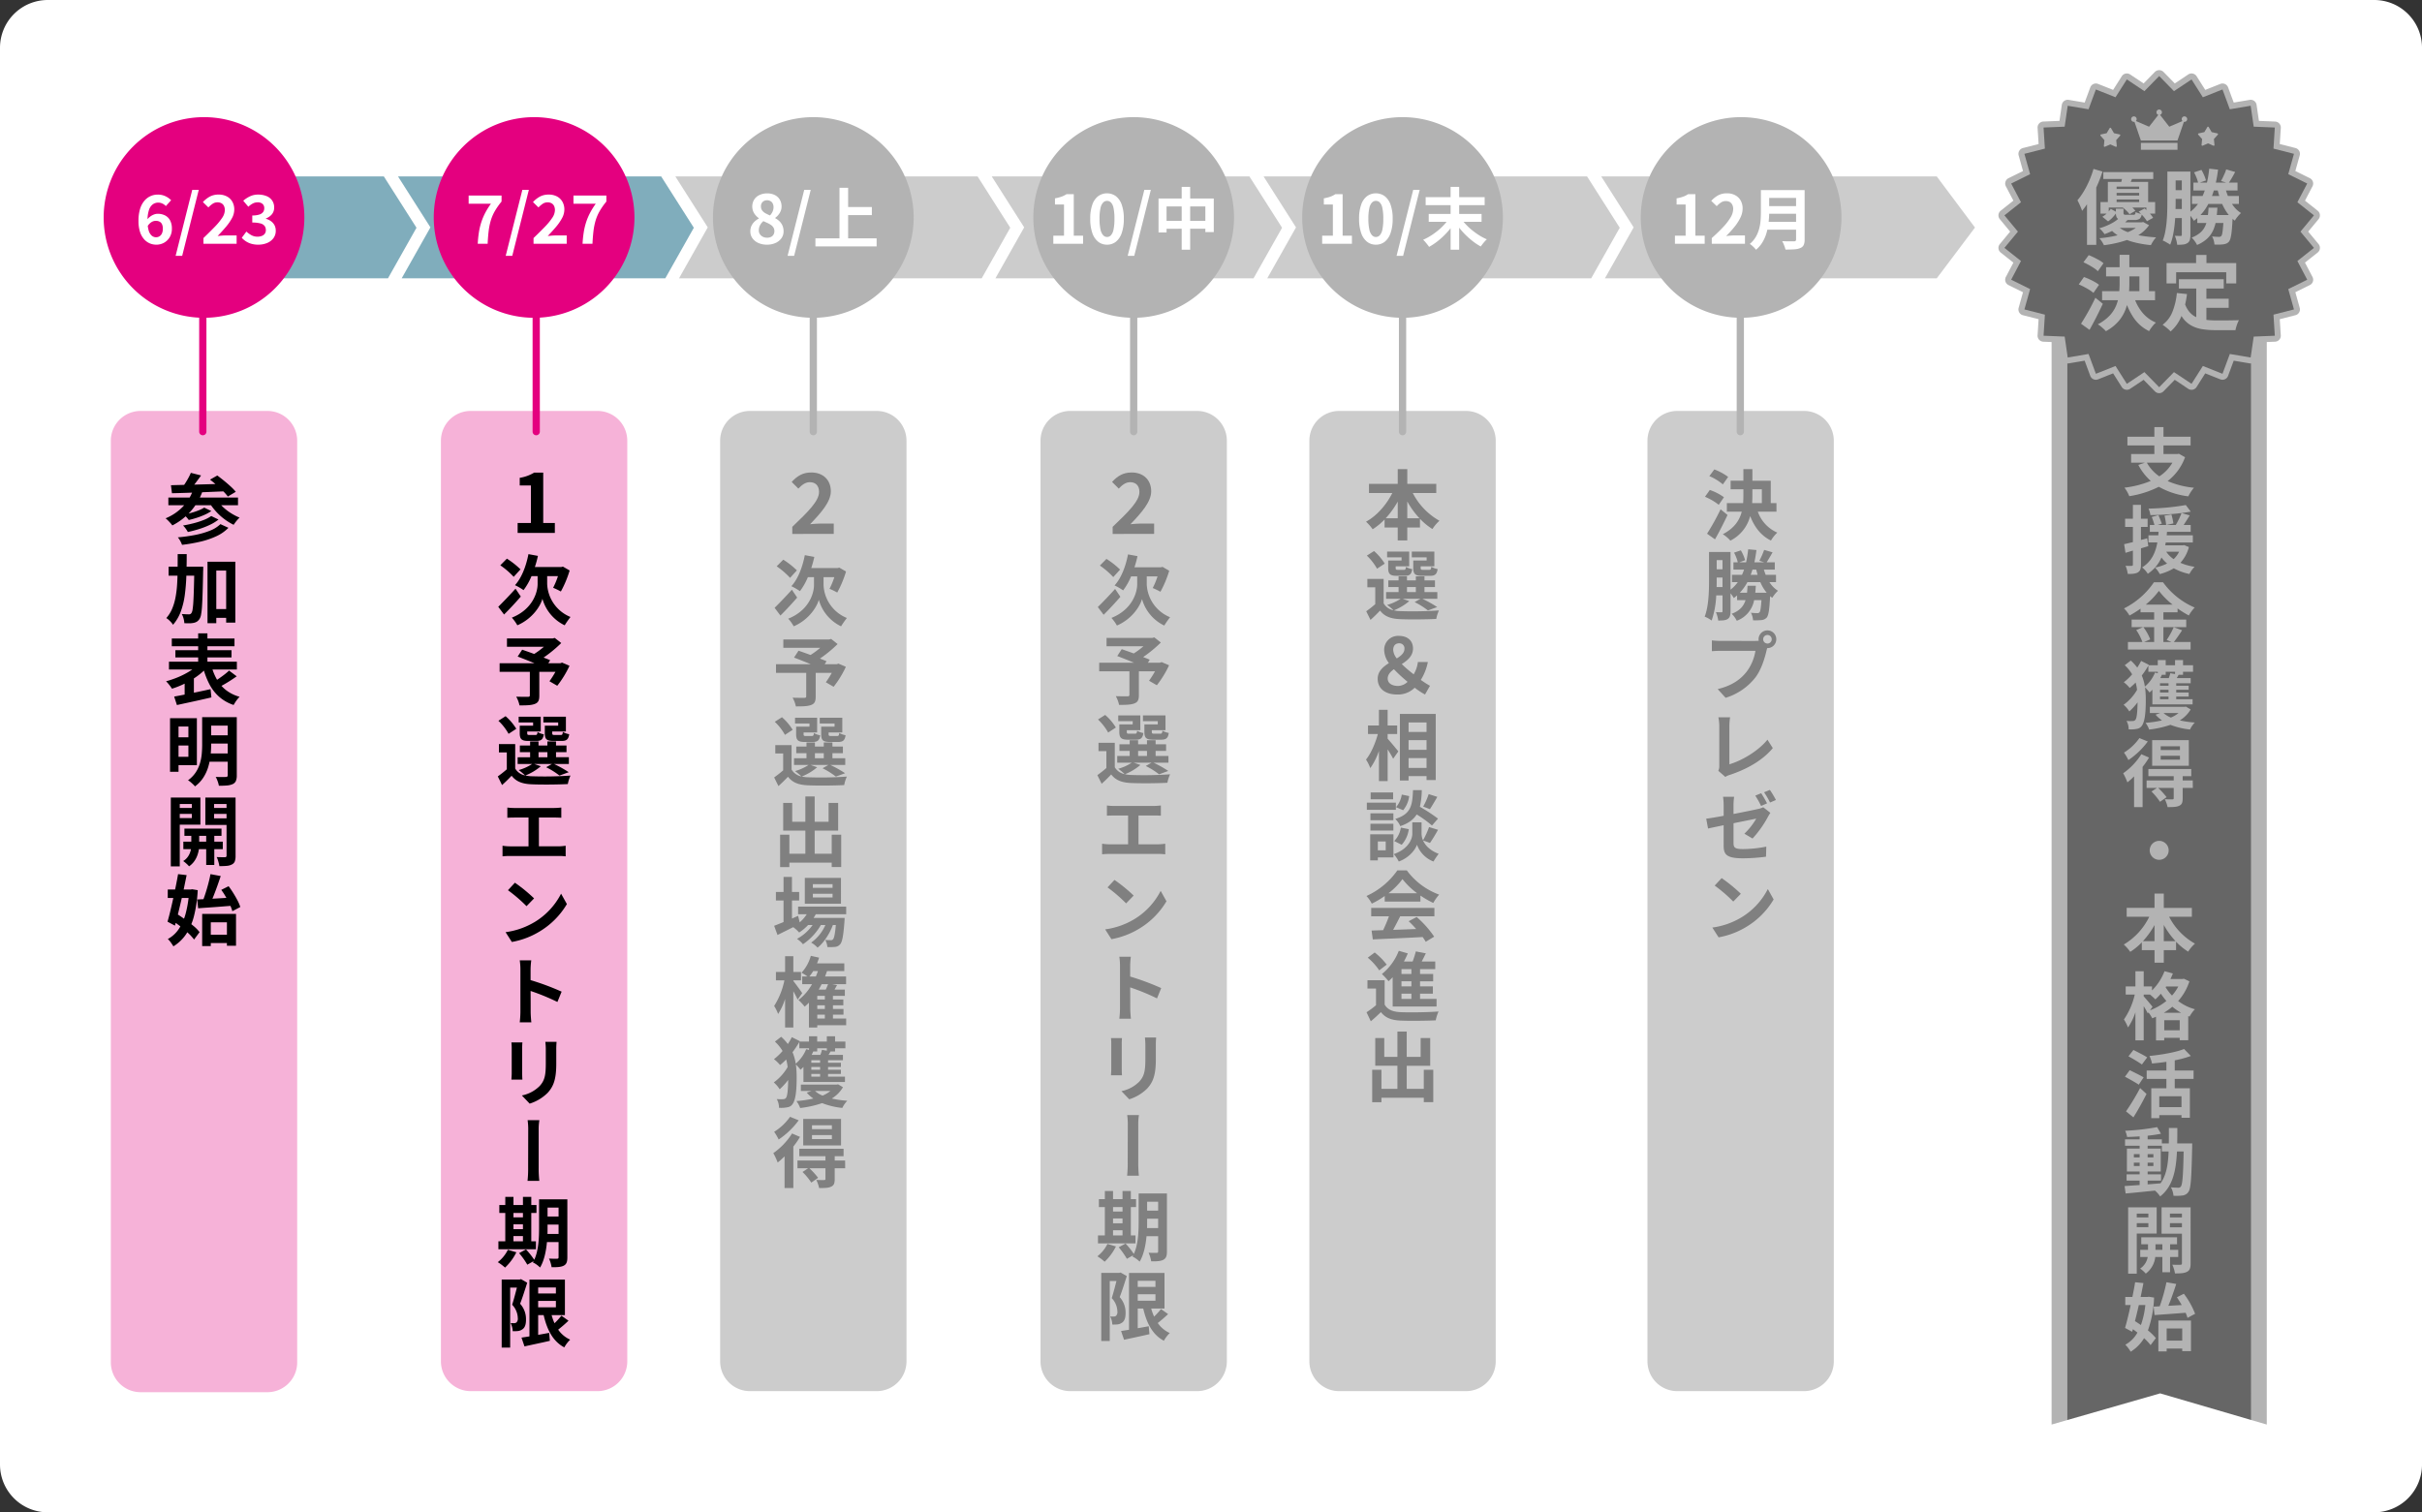 <svg id="グループ_61" data-name="グループ 61" xmlns="http://www.w3.org/2000/svg" xmlns:xlink="http://www.w3.org/1999/xlink" width="1013.776" height="633.122" viewBox="0 0 1013.776 633.122">
  <rect x="0" y="0" width="1013.776" height="633.122" fill="#333333" stroke="none"/>
  <defs>
    <clipPath id="clip-path">
      <rect id="長方形_65" data-name="長方形 65" width="1013.776" height="633.122" fill="none"/>
    </clipPath>
  </defs>
  <g id="グループ_60" data-name="グループ 60" clip-path="url(#clip-path)">
    <path id="パス_1401" data-name="パス 1401" d="M20,0H993.78a20,20,0,0,1,20,20v593.13a20,20,0,0,1-20,20H20a20,20,0,0,1-20-20V20A20,20,0,0,1,20,0" fill="#fff"/>
    <path id="パス_1402" data-name="パス 1402" d="M422.863,95.345,409.189,73.857H282.672L296.247,95.19l-12.035,21.333h126.7Z" fill="#ccc"/>
    <path id="パス_1403" data-name="パス 1403" d="M166.588,73.857,180.163,95.19l-12.034,21.334H278.472l11.947-21.179L276.745,73.857Z" fill="#80adbc"/>
    <path id="パス_1404" data-name="パス 1404" d="M536.64,95.345,522.966,73.857H415.116L428.691,95.19l-12.035,21.333H524.693Z" fill="#ccc"/>
    <path id="パス_1405" data-name="パス 1405" d="M810.665,73.857H670.226L683.8,95.19l-12.034,21.334h138.9l16-21.263Z" fill="#ccc"/>
    <path id="パス_1406" data-name="パス 1406" d="M174.335,95.345,160.661,73.857H57.778v42.666H162.389Z" fill="#80adbc"/>
    <path id="パス_1407" data-name="パス 1407" d="M677.973,95.345,664.3,73.857H528.893L542.468,95.19l-12.034,21.333H666.026Z" fill="#ccc"/>
    <path id="パス_1408" data-name="パス 1408" d="M85.393,49.043a42,42,0,1,1-42,42,42,42,0,0,1,42-42" fill="#e4007f"/>
    <path id="パス_1409" data-name="パス 1409" d="M474.525,49.043a42,42,0,1,1-42,42,42,42,0,0,1,42-42" fill="#b3b3b3"/>
    <path id="パス_1410" data-name="パス 1410" d="M223.559,49.043a42,42,0,1,1-42,42,42,42,0,0,1,42-42" fill="#e4007f"/>
    <path id="パス_1411" data-name="パス 1411" d="M587.063,49.043a42,42,0,1,1-42,42,42,42,0,0,1,42-42" fill="#b3b3b3"/>
    <path id="パス_1412" data-name="パス 1412" d="M340.426,49.043a42,42,0,1,1-42,42,42,42,0,0,1,42-42" fill="#b3b3b3"/>
    <path id="パス_1413" data-name="パス 1413" d="M728.777,49.043a42,42,0,1,1-42,42,42,42,0,0,1,42-42" fill="#b3b3b3"/>
    <path id="パス_1414" data-name="パス 1414" d="M65.415,102.435a6.869,6.869,0,0,1-2.814-.588,6.778,6.778,0,0,1-2.38-1.792,8.615,8.615,0,0,1-1.652-3.08,14.713,14.713,0,0,1-.6-4.479,16.942,16.942,0,0,1,.644-4.985A9.567,9.567,0,0,1,60.4,84.1a7.361,7.361,0,0,1,2.59-1.987,7.229,7.229,0,0,1,2.982-.644,7.4,7.4,0,0,1,3.318.7,8.421,8.421,0,0,1,2.338,1.652L69.419,86.28a4.273,4.273,0,0,0-1.4-1.035,4.057,4.057,0,0,0-1.792-.421,3.836,3.836,0,0,0-2.254.715,4.749,4.749,0,0,0-1.624,2.378,13.939,13.939,0,0,0-.6,4.579,13.593,13.593,0,0,0,.476,3.991,4.53,4.53,0,0,0,1.288,2.169,2.781,2.781,0,0,0,1.82.672,2.621,2.621,0,0,0,1.428-.406,2.786,2.786,0,0,0,1.022-1.2,4.587,4.587,0,0,0,.378-1.972,4.275,4.275,0,0,0-.364-1.906,2.293,2.293,0,0,0-1.036-1.063,3.462,3.462,0,0,0-1.568-.336,3.54,3.54,0,0,0-1.75.517,5.147,5.147,0,0,0-1.722,1.835l-.168-2.8A6.564,6.564,0,0,1,62.9,90.647a6.181,6.181,0,0,1,1.568-.854,4.454,4.454,0,0,1,1.512-.293,6.8,6.8,0,0,1,3.08.672,4.881,4.881,0,0,1,2.114,2.057,7.178,7.178,0,0,1,.77,3.516,6.764,6.764,0,0,1-.9,3.541,6.338,6.338,0,0,1-2.366,2.324,6.552,6.552,0,0,1-3.262.825" fill="#fff"/>
    <path id="パス_1415" data-name="パス 1415" d="M73.507,107.112l6.972-27.637H83.2l-6.944,27.637Z" fill="#fff"/>
    <path id="パス_1416" data-name="パス 1416" d="M85.154,102.044v-2.38q2.688-2.577,4.7-4.662a26.339,26.339,0,0,0,3.136-3.808,5.974,5.974,0,0,0,1.12-3.206,3.924,3.924,0,0,0-.364-1.764A2.592,2.592,0,0,0,92.7,85.1a3.375,3.375,0,0,0-1.694-.392,3.56,3.56,0,0,0-2.058.644,10.338,10.338,0,0,0-1.722,1.484l-2.3-2.24a11.465,11.465,0,0,1,2.982-2.338,7.727,7.727,0,0,1,3.626-.8,7.192,7.192,0,0,1,3.43.784,5.639,5.639,0,0,1,2.282,2.2,6.553,6.553,0,0,1,.812,3.318A7.558,7.558,0,0,1,97.1,91.32,20.828,20.828,0,0,1,94.548,95q-1.583,1.861-3.458,3.822.783-.111,1.736-.182t1.68-.07h4.536v3.472Z" fill="#fff"/>
    <path id="パス_1417" data-name="パス 1417" d="M108.114,102.435a10.3,10.3,0,0,1-2.912-.378,8.327,8.327,0,0,1-2.282-1.036,8.806,8.806,0,0,1-1.722-1.469l1.932-2.6a11.057,11.057,0,0,0,2.086,1.5,5.116,5.116,0,0,0,2.534.63,4.929,4.929,0,0,0,1.862-.323,2.687,2.687,0,0,0,1.232-.937,2.514,2.514,0,0,0,.434-1.485,2.925,2.925,0,0,0-.49-1.693,3.106,3.106,0,0,0-1.722-1.093,12.408,12.408,0,0,0-3.472-.378V90.2a9.136,9.136,0,0,0,3-.394,3.058,3.058,0,0,0,1.554-1.062,2.657,2.657,0,0,0,.462-1.541,2.341,2.341,0,0,0-.728-1.849,2.991,2.991,0,0,0-2.044-.644,4.3,4.3,0,0,0-2.03.492,8.466,8.466,0,0,0-1.862,1.357l-2.128-2.521a12.464,12.464,0,0,1,2.884-1.875,7.842,7.842,0,0,1,3.332-.7,9.134,9.134,0,0,1,3.514.63,5.179,5.179,0,0,1,2.366,1.849,5.067,5.067,0,0,1,.84,2.953,4.314,4.314,0,0,1-.9,2.758,6.079,6.079,0,0,1-2.548,1.805v.14a6.381,6.381,0,0,1,2.086.982,4.971,4.971,0,0,1,1.484,1.665,4.782,4.782,0,0,1,.546,2.337,5.092,5.092,0,0,1-.994,3.164,6.225,6.225,0,0,1-2.66,2,9.533,9.533,0,0,1-3.654.685" fill="#fff"/>
    <path id="パス_1418" data-name="パス 1418" d="M199.969,102.044a46.833,46.833,0,0,1,.49-4.8,27.87,27.87,0,0,1,.981-4.158,25.463,25.463,0,0,1,1.609-3.864,30.814,30.814,0,0,1,2.437-3.92h-9.325V81.856h13.776v2.52a29.423,29.423,0,0,0-2.856,4.088,18.537,18.537,0,0,0-1.679,3.948,26.965,26.965,0,0,0-.869,4.354q-.281,2.338-.419,5.278Z" fill="#fff"/>
    <path id="パス_1419" data-name="パス 1419" d="M211.673,107.112l6.972-27.637h2.716l-6.944,27.637Z" fill="#fff"/>
    <path id="パス_1420" data-name="パス 1420" d="M223.321,102.044v-2.38q2.688-2.577,4.7-4.662a26.272,26.272,0,0,0,3.136-3.808,5.966,5.966,0,0,0,1.12-3.206,3.911,3.911,0,0,0-.364-1.764,2.586,2.586,0,0,0-1.05-1.12,3.371,3.371,0,0,0-1.693-.392,3.561,3.561,0,0,0-2.059.644,10.419,10.419,0,0,0-1.722,1.484l-2.3-2.24a11.466,11.466,0,0,1,2.982-2.338,7.727,7.727,0,0,1,3.626-.8,7.192,7.192,0,0,1,3.43.784,5.632,5.632,0,0,1,2.282,2.2,6.543,6.543,0,0,1,.812,3.318,7.558,7.558,0,0,1-.966,3.556A20.873,20.873,0,0,1,232.716,95q-1.584,1.861-3.458,3.822.783-.111,1.735-.182c.635-.046,1.194-.07,1.681-.07h4.535v3.472Z" fill="#fff"/>
    <path id="パス_1421" data-name="パス 1421" d="M243.845,102.044a46.274,46.274,0,0,1,.49-4.8,27.871,27.871,0,0,1,.98-4.158,25.367,25.367,0,0,1,1.61-3.864,30.8,30.8,0,0,1,2.436-3.92h-9.325V81.856h13.777v2.52a29.52,29.52,0,0,0-2.857,4.088,18.64,18.64,0,0,0-1.679,3.948,27.072,27.072,0,0,0-.869,4.354q-.279,2.338-.419,5.278Z" fill="#fff"/>
    <path id="パス_1422" data-name="パス 1422" d="M321.008,102.435a8.647,8.647,0,0,1-3.556-.7,5.992,5.992,0,0,1-2.478-1.96,4.8,4.8,0,0,1-.91-2.885,5.409,5.409,0,0,1,.49-2.365,5.875,5.875,0,0,1,1.3-1.778,8.247,8.247,0,0,1,1.764-1.26v-.141a7.486,7.486,0,0,1-1.96-2.057,5.586,5.586,0,0,1,.028-5.754,5.351,5.351,0,0,1,2.226-1.9,7.365,7.365,0,0,1,3.206-.672,6.946,6.946,0,0,1,3.192.685,5.076,5.076,0,0,1,2.086,1.918,5.538,5.538,0,0,1,.742,2.912,4.851,4.851,0,0,1-.378,1.9,6.278,6.278,0,0,1-.98,1.61,7.284,7.284,0,0,1-1.3,1.218v.139a7.4,7.4,0,0,1,1.764,1.261,5.8,5.8,0,0,1,1.26,1.806,5.962,5.962,0,0,1,.476,2.477,4.817,4.817,0,0,1-.882,2.829,6,6,0,0,1-2.45,1.988,8.566,8.566,0,0,1-3.64.727m.084-2.911a3.679,3.679,0,0,0,1.582-.322,2.492,2.492,0,0,0,1.078-.952,3.045,3.045,0,0,0,.042-2.912,3.578,3.578,0,0,0-.966-1.064,8.2,8.2,0,0,0-1.456-.854q-.84-.392-1.848-.84a5.641,5.641,0,0,0-1.372,1.694,4.52,4.52,0,0,0-.532,2.17,2.817,2.817,0,0,0,.462,1.61,3.178,3.178,0,0,0,1.246,1.078,3.9,3.9,0,0,0,1.764.392m1.2-9.324a5.742,5.742,0,0,0,1.12-1.681,4.6,4.6,0,0,0,.364-1.792,3.381,3.381,0,0,0-.322-1.5,2.377,2.377,0,0,0-.938-1.021,2.876,2.876,0,0,0-1.484-.364,2.547,2.547,0,0,0-1.792.671,2.5,2.5,0,0,0-.728,1.933,2.74,2.74,0,0,0,.49,1.638,4.117,4.117,0,0,0,1.358,1.176,18.647,18.647,0,0,0,1.932.938" fill="#fff"/>
    <path id="パス_1423" data-name="パス 1423" d="M329.66,107.112l6.972-27.637h2.716L332.4,107.112Z" fill="#fff"/>
    <path id="パス_1424" data-name="パス 1424" d="M341.307,99.776h25.62v3.388h-25.62Zm10.08-21.168H355v23.044h-3.612Zm1.9,8.064h11.648V90.06H353.291Z" fill="#fff"/>
    <path id="パス_1425" data-name="パス 1425" d="M440.884,102.044v-3.36h4.479V85.608h-3.779V83.032a16.824,16.824,0,0,0,2.7-.686A9.925,9.925,0,0,0,446.4,81.3h3.051V98.684h3.893v3.36Z" fill="#fff"/>
    <path id="パス_1426" data-name="パス 1426" d="M463.367,102.436a5.868,5.868,0,0,1-3.682-1.218,7.825,7.825,0,0,1-2.464-3.64,17.719,17.719,0,0,1-.881-6.006,17.127,17.127,0,0,1,.881-5.921,7.543,7.543,0,0,1,2.464-3.542,6.341,6.341,0,0,1,7.378.013,7.69,7.69,0,0,1,2.45,3.542,16.992,16.992,0,0,1,.882,5.908,17.692,17.692,0,0,1-.882,6.006,7.866,7.866,0,0,1-2.45,3.64,5.849,5.849,0,0,1-3.7,1.218m0-3.22a2.228,2.228,0,0,0,1.624-.7,4.946,4.946,0,0,0,1.093-2.365,20.982,20.982,0,0,0,.391-4.579,20.413,20.413,0,0,0-.391-4.522,4.618,4.618,0,0,0-1.093-2.3,2.28,2.28,0,0,0-3.2,0,4.684,4.684,0,0,0-1.135,2.3,19.12,19.12,0,0,0-.42,4.522,19.652,19.652,0,0,0,.42,4.579,5.016,5.016,0,0,0,1.135,2.365,2.212,2.212,0,0,0,1.581.7" fill="#fff"/>
    <path id="パス_1427" data-name="パス 1427" d="M472.019,107.112l6.972-27.637h2.716l-6.944,27.637Z" fill="#fff"/>
    <path id="パス_1428" data-name="パス 1428" d="M484.926,83.116h23.128V97.172h-3.527V86.42h-16.24V97.312h-3.361Zm1.737,9.352h19.824v3.3H486.663Zm7.952-14.224h3.556v26.292h-3.556Z" fill="#fff"/>
    <path id="パス_1429" data-name="パス 1429" d="M553.42,102.044v-3.36h4.48V85.608h-3.78V83.032a16.825,16.825,0,0,0,2.7-.686,9.925,9.925,0,0,0,2.114-1.05h3.052V98.684h3.892v3.36Z" fill="#fff"/>
    <path id="パス_1430" data-name="パス 1430" d="M575.9,102.436a5.866,5.866,0,0,1-3.682-1.218,7.818,7.818,0,0,1-2.464-3.64,17.692,17.692,0,0,1-.882-6.006,17.1,17.1,0,0,1,.882-5.921,7.536,7.536,0,0,1,2.464-3.542,6.341,6.341,0,0,1,7.378.013,7.7,7.7,0,0,1,2.45,3.542,16.992,16.992,0,0,1,.882,5.908,17.692,17.692,0,0,1-.882,6.006,7.873,7.873,0,0,1-2.45,3.64,5.851,5.851,0,0,1-3.7,1.218m0-3.22a2.228,2.228,0,0,0,1.624-.7,4.937,4.937,0,0,0,1.092-2.365,20.906,20.906,0,0,0,.392-4.579,20.339,20.339,0,0,0-.392-4.522,4.609,4.609,0,0,0-1.092-2.3,2.281,2.281,0,0,0-3.206,0,4.692,4.692,0,0,0-1.134,2.3,19.068,19.068,0,0,0-.42,4.522,19.6,19.6,0,0,0,.42,4.579,5.025,5.025,0,0,0,1.134,2.365,2.213,2.213,0,0,0,1.582.7" fill="#fff"/>
    <path id="パス_1431" data-name="パス 1431" d="M584.557,107.112l6.972-27.637h2.716L587.3,107.112Z" fill="#fff"/>
    <path id="パス_1432" data-name="パス 1432" d="M606.592,91.376l2.688,1.092a26.439,26.439,0,0,1-2.24,3.248,34.022,34.022,0,0,1-2.7,2.983,31.518,31.518,0,0,1-3.01,2.6,25.134,25.134,0,0,1-3.164,2.059,10.931,10.931,0,0,0-.714-.994q-.435-.547-.9-1.092a6.544,6.544,0,0,0-.882-.883,24.475,24.475,0,0,0,3.164-1.68,29.314,29.314,0,0,0,3.024-2.17,24.386,24.386,0,0,0,2.66-2.52,22.07,22.07,0,0,0,2.072-2.646m-9.856-8.847h24.7v3.359h-24.7Zm1.288,7.027h22.12v3.305h-22.12Zm9.156-11.312h3.584v26.292H607.18Zm4.2,12.936a19.545,19.545,0,0,0,2.086,2.66,26.247,26.247,0,0,0,2.674,2.506,30.109,30.109,0,0,0,3.038,2.185,22.283,22.283,0,0,0,3.178,1.666,10.031,10.031,0,0,0-.9.9q-.476.532-.91,1.092t-.742,1.009a24.2,24.2,0,0,1-3.15-2.059,33.885,33.885,0,0,1-3.01-2.6,31.678,31.678,0,0,1-2.716-3,28.512,28.512,0,0,1-2.24-3.234Z" fill="#fff"/>
    <path id="パス_1433" data-name="パス 1433" d="M701.073,102.044v-3.36h4.48V85.608h-3.78V83.032a16.822,16.822,0,0,0,2.7-.686,9.924,9.924,0,0,0,2.114-1.05h3.052V98.684h3.892v3.36Z" fill="#fff"/>
    <path id="パス_1434" data-name="パス 1434" d="M716.5,102.044v-2.38q2.828-2.52,4.83-4.676A22.468,22.468,0,0,0,724.4,90.97a7.05,7.05,0,0,0,1.064-3.458,4.033,4.033,0,0,0-.364-1.764,2.654,2.654,0,0,0-1.05-1.162,3.274,3.274,0,0,0-1.694-.406,3.613,3.613,0,0,0-2.058.63,9.3,9.3,0,0,0-1.722,1.5l-2.3-2.212a11.237,11.237,0,0,1,2.982-2.366,7.727,7.727,0,0,1,3.626-.8,7.082,7.082,0,0,1,3.43.8,5.7,5.7,0,0,1,2.282,2.226,6.687,6.687,0,0,1,.812,3.36,8.765,8.765,0,0,1-.938,3.822,19.931,19.931,0,0,1-2.506,3.878,46.675,46.675,0,0,1-3.472,3.808q.812-.111,1.75-.182t1.666-.07h4.48v3.472Z" fill="#fff"/>
    <path id="パス_1435" data-name="パス 1435" d="M737.053,79.588h3.472v9.268q0,1.819-.21,3.92a28.033,28.033,0,0,1-.77,4.256,16.89,16.89,0,0,1-1.652,4.088,12.623,12.623,0,0,1-2.884,3.444,6.831,6.831,0,0,0-.714-.84q-.462-.477-.98-.924a6.027,6.027,0,0,0-.91-.672,11.126,11.126,0,0,0,2.534-2.982,13.935,13.935,0,0,0,1.4-3.4,19.34,19.34,0,0,0,.588-3.528q.126-1.764.126-3.388Zm2.184,13.3h14.056v3.276H739.237Zm.14-13.3h13.972v3.276H739.377Zm.028,6.692h14.084v3.191H739.405Zm12.376-6.692h3.584V100.28a5.317,5.317,0,0,1-.406,2.324,2.629,2.629,0,0,1-1.386,1.232,7.4,7.4,0,0,1-2.52.546q-1.512.1-3.7.1a10.586,10.586,0,0,0-.336-1.148q-.225-.645-.5-1.288a8.556,8.556,0,0,0-.56-1.092q.98.055,2,.07t1.82.014h1.134a.979.979,0,0,0,.672-.182.832.832,0,0,0,.2-.63Z" fill="#fff"/>
    <path id="パス_1436" data-name="パス 1436" d="M58.869,172.043h53.046a12.477,12.477,0,0,1,12.478,12.477V570.368a12.478,12.478,0,0,1-12.478,12.477H58.869a12.478,12.478,0,0,1-12.477-12.477V184.52a12.477,12.477,0,0,1,12.477-12.477" fill="#f6b2d8"/>
    <path id="パス_1437" data-name="パス 1437" d="M197.029,172.043h53.06a12.47,12.47,0,0,1,12.47,12.47V569.93a12.47,12.47,0,0,1-12.47,12.47h-53.06a12.47,12.47,0,0,1-12.47-12.47V184.513a12.47,12.47,0,0,1,12.47-12.47" fill="#f6b2d8"/>
    <path id="パス_1438" data-name="パス 1438" d="M313.9,172.043h53.06a12.47,12.47,0,0,1,12.47,12.47V569.93a12.47,12.47,0,0,1-12.47,12.47H313.9a12.47,12.47,0,0,1-12.47-12.47V184.513a12.47,12.47,0,0,1,12.47-12.47" fill="#ccc"/>
    <path id="パス_1439" data-name="パス 1439" d="M447.995,172.043h53.06a12.47,12.47,0,0,1,12.47,12.47V569.93a12.47,12.47,0,0,1-12.47,12.47h-53.06a12.47,12.47,0,0,1-12.47-12.47V184.513a12.47,12.47,0,0,1,12.47-12.47" fill="#ccc"/>
    <path id="パス_1440" data-name="パス 1440" d="M560.533,172.043h53.06a12.47,12.47,0,0,1,12.47,12.47V569.93a12.47,12.47,0,0,1-12.47,12.47h-53.06a12.47,12.47,0,0,1-12.47-12.47V184.513a12.47,12.47,0,0,1,12.47-12.47" fill="#ccc"/>
    <path id="パス_1441" data-name="パス 1441" d="M702.048,172.043h53.06a12.47,12.47,0,0,1,12.47,12.47V569.93a12.47,12.47,0,0,1-12.47,12.47h-53.06a12.47,12.47,0,0,1-12.47-12.47V184.513a12.47,12.47,0,0,1,12.47-12.47" fill="#ccc"/>
    <path id="パス_1442" data-name="パス 1442" d="M80.871,204.964l3.808.928a25.493,25.493,0,0,1-5.072,8.4,26.118,26.118,0,0,1-7.472,5.68,9.4,9.4,0,0,0-.768-.96q-.511-.576-1.056-1.12a11.746,11.746,0,0,0-.992-.9,21.148,21.148,0,0,0,7.136-4.783,19.16,19.16,0,0,0,4.416-7.248m-10.4,3.328H99.623v3.231H70.471Zm1.088-5.152q2.177-.064,4.912-.128t5.792-.145q3.056-.078,6.256-.175l6.336-.192-.16,3.168q-4.032.16-8.16.336t-7.872.3q-3.744.128-6.688.192Zm20.7,16.288,3.36,1.536a17.047,17.047,0,0,1-5.04,3.52,33.978,33.978,0,0,1-6.64,2.272A68.121,68.121,0,0,1,76.2,228.1a10.944,10.944,0,0,0-.736-1.616,8.919,8.919,0,0,0-1.024-1.52,66.653,66.653,0,0,0,7.168-.992A34.832,34.832,0,0,0,87.8,222.2a13.35,13.35,0,0,0,4.464-2.768M79.879,197.955l4.288,1.089q-1.152,1.632-2.416,3.28t-2.32,2.8l-3.136-1.088a20.407,20.407,0,0,0,1.344-1.887q.672-1.056,1.264-2.16a22.52,22.52,0,0,0,.976-2.033m8.544,18.08,3.04,1.473a18.643,18.643,0,0,1-3.664,2.239,34.189,34.189,0,0,1-4.448,1.729q-2.352.736-4.72,1.248a12.542,12.542,0,0,0-.88-1.393A9.049,9.049,0,0,0,76.615,220q2.112-.353,4.368-.929a35.42,35.42,0,0,0,4.208-1.343,14.6,14.6,0,0,0,3.232-1.7m-2.944-3.519,2.976,1.439a17.727,17.727,0,0,1-2.848,1.584,30.48,30.48,0,0,1-3.312,1.265q-1.711.545-3.28.9a10.614,10.614,0,0,0-.944-1.152A9.853,9.853,0,0,0,76.9,215.46q1.44-.288,3.072-.736a30.034,30.034,0,0,0,3.088-1.024,14.6,14.6,0,0,0,2.416-1.184m5.248-3.424a15.5,15.5,0,0,0,2.464,3.024,21.207,21.207,0,0,0,3.36,2.64,23.184,23.184,0,0,0,3.744,1.951,8.242,8.242,0,0,0-.864.865q-.48.544-.912,1.12t-.72,1.024a24.832,24.832,0,0,1-3.936-2.433,24.075,24.075,0,0,1-3.536-3.248,25.449,25.449,0,0,1-2.8-3.759ZM87.911,200.8l3.04-1.729q1.313.962,2.784,2.161t2.8,2.416a21.606,21.606,0,0,1,2.16,2.24l-3.328,1.984a18.369,18.369,0,0,0-1.984-2.257q-1.248-1.23-2.688-2.511t-2.784-2.3"/>
    <path id="パス_1443" data-name="パス 1443" d="M74.376,231.972h3.776q0,4.735-.145,9.04a80.041,80.041,0,0,1-.656,8.08,32.472,32.472,0,0,1-1.679,6.928,17.88,17.88,0,0,1-3.249,5.551,7.036,7.036,0,0,0-.768-1.023,11.639,11.639,0,0,0-1.023-1.025,7.211,7.211,0,0,0-1.024-.767,14.1,14.1,0,0,0,2.416-3.824,23.089,23.089,0,0,0,1.407-4.657,42.876,42.876,0,0,0,.688-5.423q.192-2.9.224-6.144t.033-6.736m-3.808,5.28H82.28V241H70.568Zm10.783,0h3.713v1.088a5.69,5.69,0,0,1-.033.672q-.1,5.12-.208,8.719t-.255,5.9a29.863,29.863,0,0,1-.4,3.616,5.09,5.09,0,0,1-.641,1.855,3.865,3.865,0,0,1-1.12,1.153,4.207,4.207,0,0,1-1.376.512,8.545,8.545,0,0,1-1.728.175q-1.024.017-2.144-.048a9.239,9.239,0,0,0-.319-1.935,7.236,7.236,0,0,0-.769-1.9q.961.064,1.76.1t1.248.033a1.344,1.344,0,0,0,.609-.128,1.3,1.3,0,0,0,.48-.48,3.988,3.988,0,0,0,.447-1.473,31.976,31.976,0,0,0,.32-3.263q.129-2.144.224-5.521t.192-8.239Zm5.505-2.08H98.5v25.5H94.663V238.884H90.535V260.9H86.856Zm1.728,19.808h8.192v3.68H88.584Z"/>
    <path id="パス_1444" data-name="パス 1444" d="M82.984,278.212l3.328,1.6a26.846,26.846,0,0,1-2.96,2.657,32.635,32.635,0,0,1-3.536,2.383,38.841,38.841,0,0,1-3.873,1.985,35.01,35.01,0,0,1-3.967,1.487,10.146,10.146,0,0,0-.688-1.023q-.432-.576-.9-1.136a10.238,10.238,0,0,0-.88-.945q1.889-.51,3.84-1.248a34.693,34.693,0,0,0,3.744-1.664,33.244,33.244,0,0,0,3.312-1.952,15.134,15.134,0,0,0,2.576-2.143m-12.256-1.185H99.144v3.265H70.728Zm1.183-9.727H98.152v3.264H71.911Zm.993,24.32q1.95-.352,4.464-.849t5.279-1.071q2.769-.578,5.488-1.185l.353,3.456q-2.5.576-5.072,1.153t-4.96,1.088q-2.385.51-4.4.96Zm.511-19.425H96.9v3.04H73.415Zm3.873,12.929,2.528-2.529,1.344.352v9.185H77.288Zm5.663-19.969h3.873v14.593H82.951Zm5.569,13.664a23.132,23.132,0,0,0,2.335,5.761,15.088,15.088,0,0,0,3.841,4.4,16.325,16.325,0,0,0,5.6,2.737,13.008,13.008,0,0,0-.9,1.007,13.243,13.243,0,0,0-.9,1.248q-.417.657-.7,1.168a17.578,17.578,0,0,1-6.031-3.408,18.335,18.335,0,0,1-4.1-5.263A33.918,33.918,0,0,1,85,279.492Zm7.36,1.92,3.2,2.4q-1.215.865-2.528,1.712t-2.591,1.584q-1.281.736-2.4,1.313l-2.4-2.08q1.056-.641,2.288-1.473t2.4-1.727a23.605,23.605,0,0,0,2.032-1.729"/>
    <path id="パス_1445" data-name="パス 1445" d="M71.175,300.676h3.552v22.432H71.175Zm2.016,0h9.216v19.648H73.191v-3.488h5.664V304.164H73.191Zm.064,8h6.976V312.1H73.255Zm11.36-8.448h3.776v11.616a41.426,41.426,0,0,1-.256,4.416,27.194,27.194,0,0,1-.944,4.72,17.639,17.639,0,0,1-2.032,4.48,13.934,13.934,0,0,1-3.552,3.76,7.1,7.1,0,0,0-.816-.88q-.528-.5-1.1-.976a6.292,6.292,0,0,0-.992-.7,12.983,12.983,0,0,0,3.232-3.312,14.106,14.106,0,0,0,1.76-3.776,20.457,20.457,0,0,0,.752-3.936q.175-1.968.176-3.824Zm2.24,15.2h9.824v3.456H86.855Zm.064-15.2h9.792v3.552H86.919Zm0,7.616h9.792V311.3H86.919Zm8.384-7.616h3.808V324.58a6.068,6.068,0,0,1-.368,2.352,2.682,2.682,0,0,1-1.328,1.328,7.169,7.169,0,0,1-2.368.576q-1.408.127-3.424.128a10.74,10.74,0,0,0-.3-1.232q-.208-.688-.48-1.344a8.786,8.786,0,0,0-.56-1.136q.864.033,1.728.048t1.552,0c.458-.01.773-.016.944-.016a.873.873,0,0,0,.624-.176.767.767,0,0,0,.176-.56Z"/>
    <path id="パス_1446" data-name="パス 1446" d="M71.5,333.892h3.744v28.832H71.5Zm1.92,4.352h8.032v2.5H73.415Zm.352-4.352H83.879v11.36H73.767V342.5h6.528v-5.887H73.767ZM80.071,348h3.3v6.144A10.941,10.941,0,0,1,83.175,356a13.066,13.066,0,0,1-.656,2.32,9.916,9.916,0,0,1-1.3,2.368,8.664,8.664,0,0,1-2.08,2,10.476,10.476,0,0,0-1.152-1.168,12.185,12.185,0,0,0-1.312-1.04,6.448,6.448,0,0,0,2.1-2.016A7.622,7.622,0,0,0,79.8,356.1a9.167,9.167,0,0,0,.272-1.984Zm-3.328,4.352H93.255v3.136H76.743Zm.448-5.441h15.52v3.009H77.191Zm19.616-13.023v2.72h-7.2V342.6h7.2v2.752H85.959V333.892Zm-10.5,13.952H89.7v14.271H86.311Zm1.952-9.6h8.064v2.5H88.263Zm6.56-4.352H98.6v24.352a7.119,7.119,0,0,1-.3,2.32,2.422,2.422,0,0,1-1.2,1.328,5.519,5.519,0,0,1-2.144.607,27.419,27.419,0,0,1-3.136.1,10.007,10.007,0,0,0-.24-1.2q-.175-.688-.4-1.392a5.617,5.617,0,0,0-.512-1.184q1.087.031,2.112.048t1.408.016a.734.734,0,0,0,.5-.192.7.7,0,0,0,.144-.48Z"/>
    <path id="パス_1447" data-name="パス 1447" d="M74.535,365.956l3.584.416q-.512,2.529-1.1,5.344t-1.248,5.632q-.657,2.816-1.3,5.424t-1.248,4.752l-3.1-1.664q.544-1.888,1.136-4.321t1.184-5.136q.592-2.7,1.136-5.376t.96-5.071m-4.32,6.432H80.551v3.552H70.215Zm8.96,0h.64l.64-.1,2.3.384a54.784,54.784,0,0,1-1.552,10.784,24.753,24.753,0,0,1-3.312,7.648,17.529,17.529,0,0,1-5.312,5.087q-.417-.7-1.072-1.616a9.143,9.143,0,0,0-1.264-1.456,12.771,12.771,0,0,0,4.608-4.223,22.036,22.036,0,0,0,2.944-6.768,46.986,46.986,0,0,0,1.376-9.04Zm-7.168,12.96,2.112-2.689q1.663,1.056,3.488,2.368t3.424,2.657a15.4,15.4,0,0,1,2.5,2.559l-2.3,3.1a20.615,20.615,0,0,0-2.416-2.656q-1.52-1.44-3.312-2.848t-3.488-2.5m10.528-8.769q1.92-.095,4.4-.223t5.216-.288q2.736-.16,5.424-.352l-.032,3.456q-2.561.192-5.168.4t-5.024.369q-2.417.16-4.432.32Zm2.08,6.049H98.791V395.94H94.983v-9.825H88.231v9.953H84.615ZM88.1,365.956l4.288.8q-.672,2.047-1.44,4.191T89.4,375.06q-.785,1.967-1.52,3.471l-3.2-.8q.48-1.217.976-2.672t.96-3.04q.464-1.584.848-3.136t.64-2.928m-1.568,25.375H96.743v3.488H86.535Zm6.08-18.783,3.072-1.536q.992,1.313,1.968,2.88t1.76,3.072a16.609,16.609,0,0,1,1.168,2.752l-3.328,1.76a16.2,16.2,0,0,0-1.056-2.769q-.736-1.551-1.648-3.168a28.348,28.348,0,0,0-1.936-2.991"/>
    <path id="パス_1448" data-name="パス 1448" d="M217.99,249.751c-2.24,2.592-4.832,5.376-7.007,7.52l-2.433-3.232c1.761-1.728,4.608-4.671,7.232-7.584Zm-2.976-8.256a33.783,33.783,0,0,0-5.6-4.831l2.752-2.784a33.976,33.976,0,0,1,5.695,4.48Zm14.015,2.977a15.6,15.6,0,0,0,9.76,13.822,42.36,42.36,0,0,0-2.432,3.489,17.564,17.564,0,0,1-9.311-11.1c-.768,2.848-4.032,8.287-10.5,11.1a17.658,17.658,0,0,0-2.3-3.2c8.639-3.455,10.783-10.527,10.783-14.079v-3.3H222.47a26.565,26.565,0,0,1-3.328,5.856,24.332,24.332,0,0,0-3.584-2.08c2.72-2.945,4.64-7.871,5.632-12.991l3.967.736a43.844,43.844,0,0,1-1.279,4.671h11.007l.736-.192,2.816,1.632a45.244,45.244,0,0,1-3.68,8.8,30.255,30.255,0,0,0-3.232-1.567,31.526,31.526,0,0,0,2.016-4.864h-4.512Z"/>
    <path id="パス_1449" data-name="パス 1449" d="M238.373,278.743a42.654,42.654,0,0,1-5.12,8.352l-3.264-1.889a40.135,40.135,0,0,0,2.5-3.936h-6.751v9.952c0,2.016-.448,2.976-1.984,3.52-1.472.544-3.552.575-6.3.575a12.955,12.955,0,0,0-1.376-3.647c1.888.064,4.256.064,4.9.064.608-.032.8-.16.8-.64V281.27H209.127v-3.615h14.559c-2.368-.992-4.96-2.016-7.008-2.784l1.888-2.88c1.44.512,3.232,1.12,5.024,1.792a33.3,33.3,0,0,0,4.064-3.008H212.2v-3.487h19.134l.864-.225,2.72,2.145a52.751,52.751,0,0,1-7.392,6.079c1.056.416,2.016.768,2.752,1.12l-.768,1.248h5.056l.7-.256Z"/>
    <path id="パス_1450" data-name="パス 1450" d="M226.373,320.79a23.25,23.25,0,0,1-6.463,3.872,13.082,13.082,0,0,0,2.624.32,155.583,155.583,0,0,0,16.255-.288,15.871,15.871,0,0,0-1.12,3.552c-4.064.224-11.136.288-15.135.1-3.84-.16-6.464-1.088-8.384-3.584-1.216,1.28-2.463,2.528-4,3.9l-1.792-3.616a47.7,47.7,0,0,0,3.776-2.976V315h-3.3v-3.488h6.815V321.75a6.151,6.151,0,0,0,4.128,2.88,22.567,22.567,0,0,0-2.688-2.239,19.8,19.8,0,0,0,5.664-2.561h-6.08v-2.815h5.216V314.9h-4.288v-2.783h4.288v-1.7h3.519v1.7h3.712v-1.7h3.616v1.7h4.384V314.9h-4.384v2.113h5.375v2.815h-6.239a48.149,48.149,0,0,1,6.176,3.456l-3.872,1.408a31.94,31.94,0,0,0-5.567-3.488l2.431-1.376H223.59Zm-13.5-13.566a22.462,22.462,0,0,0-4.255-5.472l3.007-1.92a22.881,22.881,0,0,1,4.48,5.279Zm10.272-4.768h-6.048v-2.4h9.248v6.175h-5.664v.672c0,.672.128.8.96.8H224.1c.639,0,.767-.191.9-1.248a7.471,7.471,0,0,0,2.623.96c-.319,2.176-1.184,2.784-3.1,2.784h-3.36c-2.816,0-3.616-.736-3.616-3.3v-3.1h5.6Zm2.271,14.559h3.712V314.9h-3.712Zm8.224-14.559h-6.208v-2.4h9.44v6.175h-5.728v.64c0,.7.16.832.96.832h2.592c.64,0,.768-.191.9-1.279a8.162,8.162,0,0,0,2.655.96c-.319,2.207-1.151,2.815-3.167,2.815h-3.424c-2.88,0-3.616-.736-3.616-3.3v-3.1h5.6Z"/>
    <path id="パス_1451" data-name="パス 1451" d="M215.3,338.263h16.734c.929,0,2.016-.1,2.912-.191v4.287c-.928-.064-2.016-.1-2.912-.1h-6.463v12.063h8.288a23.122,23.122,0,0,0,2.911-.255v4.447a23.463,23.463,0,0,0-2.911-.16H213.415a25.688,25.688,0,0,0-3.072.16v-4.447a19.9,19.9,0,0,0,3.072.255h7.807V342.263H215.3c-.832,0-2.176.032-2.944.1v-4.287a22.017,22.017,0,0,0,2.944.191"/>
    <path id="パス_1452" data-name="パス 1452" d="M223.526,386.166a29.581,29.581,0,0,0,11.327-12.031l2.432,4.351a32.926,32.926,0,0,1-11.487,11.52,33.7,33.7,0,0,1-11.552,4.351l-2.624-4.1a31.679,31.679,0,0,0,11.9-4.1m.032-10.047-3.168,3.264a62.626,62.626,0,0,0-7.775-6.688l2.911-3.136a65.9,65.9,0,0,1,8.032,6.56"/>
    <path id="パス_1453" data-name="パス 1453" d="M217.831,405.815a24.67,24.67,0,0,0-.288-3.775h4.831a33.2,33.2,0,0,0-.288,3.775v4.512a106.441,106.441,0,0,1,12.992,4.832l-1.76,4.319a89.835,89.835,0,0,0-11.232-4.607c.033,3.84.033,7.615.033,8.767,0,.9.128,3.072.288,4.352h-4.864a39.243,39.243,0,0,0,.288-4.352Z"/>
    <path id="パス_1454" data-name="パス 1454" d="M218.567,438.809v10.463c0,.8.032,2.015.1,2.719h-4.608c.032-.576.128-1.792.128-2.719V438.809a21.217,21.217,0,0,0-.128-2.4h4.608c-.064.7-.1,1.409-.1,2.4m14.271.447V445.4c0,6.687-1.28,9.567-3.616,12.127a18.45,18.45,0,0,1-7.519,4.511l-3.264-3.423a14.5,14.5,0,0,0,7.455-3.967c2.144-2.336,2.56-4.64,2.56-9.5v-5.888a27.755,27.755,0,0,0-.192-3.1h4.7c-.064.9-.128,1.888-.128,3.1"/>
    <path id="パス_1455" data-name="パス 1455" d="M221.094,473.335a27.091,27.091,0,0,0-.256-4.384h4.927a23.949,23.949,0,0,0-.288,4.384v15.423a49.288,49.288,0,0,0,.257,5.6h-4.928a46.716,46.716,0,0,0,.256-5.6c0-2.144.032-12.7.032-15.423"/>
    <path id="パス_1456" data-name="パス 1456" d="M216.134,524.278a22.5,22.5,0,0,1-4.735,6.4,21.481,21.481,0,0,0-3.04-2.272,14.811,14.811,0,0,0,4.224-5.183Zm8.192-1.28H208.615v-3.327h2.88V507.8H209v-3.327h2.5V501.08h3.424v3.392h3.967V501.08h3.488v3.392h2.176V507.8h-2.176v11.872h1.952Zm-9.407-13.343h3.968V507.8h-3.968Zm0,4.928h3.968v-2.016h-3.968Zm0,5.088h3.968v-2.177h-3.968Zm22.558,6.687c0,1.888-.352,2.879-1.472,3.488s-2.751.7-5.12.672A13.812,13.812,0,0,0,229.8,526.9c1.375.1,2.912.064,3.359.064.48,0,.641-.16.641-.672v-6.3h-4.864c-.352,3.777-1.152,7.776-2.88,10.656a10.972,10.972,0,0,0-3.008-2.144c.1-.192.224-.353.32-.544l-2.656,1.5a31.815,31.815,0,0,0-3.424-4.832l2.88-1.567a34.781,34.781,0,0,1,3.456,4.351c1.856-4,2.016-9.407,2.016-13.567V502.1h11.839ZM233.8,516.6v-3.936H229.19v1.184c0,.832,0,1.759-.032,2.752Zm-4.608-7.3H233.8V505.56H229.19Z"/>
    <path id="パス_1457" data-name="パス 1457" d="M220.678,537.016c-.9,2.783-1.984,6.3-2.976,8.8a9.527,9.527,0,0,1,2.464,6.528c.032,2.112-.448,3.456-1.472,4.16a4.108,4.108,0,0,1-1.887.735,15.975,15.975,0,0,1-2.208.065,8.318,8.318,0,0,0-.864-3.392c.608.032,1.088.032,1.5.032a1.6,1.6,0,0,0,.929-.288,2.182,2.182,0,0,0,.575-1.792,8.41,8.41,0,0,0-2.367-5.632c.672-2.047,1.408-4.927,1.984-7.167h-2.816v25.119h-3.552V535.671h7.552l.544-.159Zm17.279,15.9a56.768,56.768,0,0,1-4.32,3.744,12.12,12.12,0,0,0,5.024,4.192,13.509,13.509,0,0,0-2.464,3.231c-4.7-2.495-7.2-7.263-8.639-13.5h-2.3v8.256c1.5-.256,3.072-.544,4.607-.832l.289,3.327c-3.68.864-7.616,1.664-10.623,2.336l-1.249-3.68c.96-.128,2.081-.319,3.328-.511V535.7h14.847v14.879h-5.568a22.431,22.431,0,0,0,1.216,3.392,28.463,28.463,0,0,0,2.88-3.167Zm-12.7-11.391h7.423V539h-7.423Zm0,5.791h7.423V544.63h-7.423Z"/>
    <path id="パス_1458" data-name="パス 1458" d="M333.672,250.176c-2.24,2.592-4.832,5.376-7.007,7.52l-2.433-3.232c1.761-1.727,4.608-4.671,7.232-7.583ZM330.7,241.92a33.784,33.784,0,0,0-5.6-4.831l2.752-2.784a34.031,34.031,0,0,1,5.7,4.481Zm14.015,2.977a15.6,15.6,0,0,0,9.76,13.822,42.361,42.361,0,0,0-2.432,3.489,17.562,17.562,0,0,1-9.311-11.1c-.768,2.848-4.032,8.287-10.5,11.1a17.616,17.616,0,0,0-2.3-3.2c8.639-3.456,10.783-10.527,10.783-14.08v-3.295h-2.559a26.566,26.566,0,0,1-3.328,5.856,24.419,24.419,0,0,0-3.584-2.08c2.72-2.944,4.64-7.871,5.632-12.991l3.967.736a43.836,43.836,0,0,1-1.279,4.671h11.007l.736-.192,2.816,1.632a45.254,45.254,0,0,1-3.68,8.8,30.074,30.074,0,0,0-3.232-1.568,31.484,31.484,0,0,0,2.016-4.864h-4.512Z" fill="gray"/>
    <path id="パス_1459" data-name="パス 1459" d="M354.054,279.168a42.652,42.652,0,0,1-5.12,8.352l-3.264-1.889a40.025,40.025,0,0,0,2.5-3.936h-6.751v9.952c0,2.016-.448,2.976-1.984,3.52-1.472.544-3.552.575-6.3.575a12.938,12.938,0,0,0-1.376-3.646c1.888.063,4.256.063,4.9.063.608-.032.8-.16.8-.639V281.7H324.808V278.08h14.559c-2.368-.992-4.96-2.016-7.008-2.783l1.888-2.881c1.44.512,3.232,1.12,5.024,1.793a33.412,33.412,0,0,0,4.064-3.008H327.88v-3.488h19.134l.864-.225,2.72,2.145a52.757,52.757,0,0,1-7.392,6.08c1.056.416,2.016.767,2.752,1.119l-.768,1.248h5.056l.7-.256Z" fill="gray"/>
    <path id="パス_1460" data-name="パス 1460" d="M342.055,321.215a23.277,23.277,0,0,1-6.463,3.873,13.163,13.163,0,0,0,2.624.319,155.316,155.316,0,0,0,16.255-.288,15.82,15.82,0,0,0-1.12,3.552c-4.065.224-11.136.288-15.135.1-3.84-.16-6.464-1.088-8.384-3.584-1.216,1.279-2.464,2.527-4,3.9l-1.792-3.616a47.28,47.28,0,0,0,3.775-2.976v-7.071h-3.3v-3.488h6.815v10.24a6.15,6.15,0,0,0,4.128,2.879,22.566,22.566,0,0,0-2.688-2.239,19.809,19.809,0,0,0,5.664-2.56h-6.081V317.44h5.217v-2.112h-4.288v-2.784h4.288v-1.7H341.1v1.7h3.712v-1.7h3.616v1.7h4.384v2.784h-4.384v2.112H353.8v2.816h-6.239a47.947,47.947,0,0,1,6.175,3.455l-3.871,1.408a31.94,31.94,0,0,0-5.567-3.488l2.431-1.375h-7.455Zm-13.5-13.566a22.463,22.463,0,0,0-4.255-5.472l3.007-1.92a22.913,22.913,0,0,1,4.48,5.28Zm10.272-4.768h-6.048v-2.4h9.247v6.175h-5.664v.672c0,.672.129.8.961.8h2.464c.639,0,.767-.192.9-1.248a7.471,7.471,0,0,0,2.623.959c-.319,2.176-1.185,2.784-3.1,2.784h-3.36c-2.817,0-3.616-.735-3.616-3.3v-3.1h5.6ZM341.1,317.44h3.712v-2.111H341.1Zm8.224-14.559h-6.208v-2.4h9.44v6.175h-5.728v.641c0,.7.16.832.96.832h2.592c.64,0,.768-.192.9-1.28a8.162,8.162,0,0,0,2.655.96c-.319,2.207-1.151,2.815-3.167,2.815h-3.424c-2.881,0-3.616-.735-3.616-3.3v-3.1h5.6Z" fill="gray"/>
    <path id="パス_1461" data-name="パス 1461" d="M352.1,349.44v13.535h-3.968v-1.824H330.408v1.856h-3.872V349.44h3.872v7.968H337.1v-9.663h-9.279V336.129h3.776v7.9h5.5V333.442H341v10.591h5.824v-7.9h4v11.616H341v9.663h7.135V349.44Z" fill="gray"/>
    <path id="パス_1462" data-name="パス 1462" d="M341.447,382.752c-.256.512-.576,1.023-.9,1.535h12.991s-.032.865-.064,1.313c-.448,6.24-.96,8.8-1.824,9.726a2.978,2.978,0,0,1-2.111,1.088,20.1,20.1,0,0,1-3.232.065,7.593,7.593,0,0,0-.864-2.977c1.024.1,1.855.1,2.271.1a1.092,1.092,0,0,0,.96-.354c.449-.478.832-2.111,1.184-5.982h-1.248c-1.312,3.584-3.807,7.455-6.4,9.47a10.48,10.48,0,0,0-2.688-2.111,17.615,17.615,0,0,0,5.952-7.359h-1.888A24.422,24.422,0,0,1,336.1,395.3a11.289,11.289,0,0,0-2.5-2.24,19.317,19.317,0,0,0,6.527-5.791h-1.888A19.867,19.867,0,0,1,334.5,390.4a13.283,13.283,0,0,0-2.5-2.24c-2.3,1.153-4.608,2.305-6.56,3.266l-1.408-3.84c1.088-.416,2.432-.961,3.936-1.568v-9.024h-3.2v-3.584h3.2v-6.3h3.52v6.3H334.5v3.584H331.5v7.551l2.56-1.119.672,2.719a15.586,15.586,0,0,0,2.944-3.391h-3.616v-3.2h20.126v3.2Zm10.56-4.416H336.872V367.521h15.135Zm-3.521-8.191h-8.255v1.535h8.255Zm0,4.031h-8.255v1.536h8.255Z" fill="gray"/>
    <path id="パス_1463" data-name="パス 1463" d="M333.864,418.494c-.384-.895-1.088-2.238-1.792-3.52v15.2h-3.456V418.207a27.006,27.006,0,0,1-2.912,6.3,18.322,18.322,0,0,0-1.664-3.36,31.988,31.988,0,0,0,4.288-10.719h-3.552v-3.519h3.84V400.32h3.456v6.592h3.2v3.519h-3.2v.256c.992,1.248,3.2,4.287,3.712,5.088Zm20.318,10.721h-12.1v.959H338.6v-10.4c-.576.576-1.184,1.152-1.792,1.664a20.845,20.845,0,0,0-2.591-2.785,21.293,21.293,0,0,0,5.663-6.623h-4.1V408.8h2.208a18.635,18.635,0,0,0-2.5-1.567,17.077,17.077,0,0,0,3.9-7.072l3.456.767q-.384,1.2-.864,2.4h11.423v3.2h-7.231c-.256.768-.544,1.537-.832,2.272h8.8v3.232h-5.791l2.016.385c-.352.638-.7,1.279-1.056,1.886h4.32v2.625h-4.992v1.5H353v2.432h-4.351V422.4h4.415v2.4h-4.415v1.6h5.535ZM341.511,408.8c.288-.735.576-1.5.864-2.272h-1.984a21.76,21.76,0,0,1-1.6,2.272Zm3.744,8.128h-3.167v1.5h3.167Zm0,3.936h-3.167V422.4h3.167Zm-3.168,5.535h3.167v-1.6h-3.167Zm1.824-14.367c-.384.768-.8,1.535-1.216,2.271h2.944c.352-.767.7-1.566.96-2.271Z" fill="gray"/>
    <path id="パス_1464" data-name="パス 1464" d="M336.3,446.656a14.4,14.4,0,0,1-1.215,1.185,27.712,27.712,0,0,0-1.953-2.209,41.163,41.163,0,0,1,.32,5.665c0,4.511-.287,8.99-1.727,10.974a3.048,3.048,0,0,1-1.92,1.248,12.871,12.871,0,0,1-3.744.256,7.36,7.36,0,0,0-.928-3.646,18.039,18.039,0,0,0,2.912.031,1.407,1.407,0,0,0,.96-.545c.608-.768.864-3.9.9-7.486a28.916,28.916,0,0,1-3.552,3.9,13.143,13.143,0,0,0-2.464-2.881,20.534,20.534,0,0,0,5.792-6.432,20.53,20.53,0,0,0-.608-3.168,28.214,28.214,0,0,1-2.56,2.336,14.451,14.451,0,0,0-2.56-2.463A24.059,24.059,0,0,0,327.56,440a17.632,17.632,0,0,0-3.2-3.936l2.624-2.016a21.954,21.954,0,0,1,2.784,3.04,26.652,26.652,0,0,0,1.664-2.881l3.327,1.664-.1.193h3.967v-2.209h3.424v2.209h4.031v-2.209h3.457v2.209h4.319v2.815h-4.319v1.312h-1.889c-.287.512-.575.992-.831,1.439h6.015v2.241H346.6v1.056h5.375v1.76H346.6v1.152h5.375v1.76H346.6v1.151h7.071v2.24H336.3Zm-1.728-10.43a37.175,37.175,0,0,1-2.847,4.287,19.915,19.915,0,0,1,1.344,4.8,15.907,15.907,0,0,0,4.383-6.078l1.184.318v-.671h-4.064Zm18.271,18.942a13.6,13.6,0,0,1-4.7,4.736,42.994,42.994,0,0,0,6.5.928,11.47,11.47,0,0,0-2.08,3.008,32.375,32.375,0,0,1-8.447-2.016,44.363,44.363,0,0,1-9.184,2.047,11.659,11.659,0,0,0-1.567-2.912,46.722,46.722,0,0,0,7.1-1.055,13.752,13.752,0,0,1-2.784-2.465l1.984-.7h-4.447v-2.688h15.006l.576-.1Zm-9.567-11.3h-3.68v1.057h3.68Zm0,2.816h-3.68v1.152h3.68Zm0,2.912h-3.68v1.15h3.68Zm-1.216-10.72v1.312h-1.664a14.19,14.19,0,0,1-.672,1.439h3.648a12.135,12.135,0,0,0,.672-2.111l2.047.352v-.992Zm-.928,17.855a10.868,10.868,0,0,0,3.168,1.951,13.739,13.739,0,0,0,3.295-1.951Z" fill="gray"/>
    <path id="パス_1465" data-name="パス 1465" d="M334.856,475.969A33.779,33.779,0,0,1,332.072,480v17.375h-3.68V484.1a29.794,29.794,0,0,1-2.88,2.592,28.341,28.341,0,0,0-1.824-3.936,28.734,28.734,0,0,0,7.84-8.223Zm-.544-6.944a33.88,33.88,0,0,1-8.384,8.032,23.685,23.685,0,0,0-1.888-3.233,22.809,22.809,0,0,0,6.656-6.271Zm19.454,20.063h-4.384v4.543c0,1.76-.319,2.656-1.567,3.2-1.184.543-2.784.543-4.96.543a13.364,13.364,0,0,0-1.184-3.391c1.344.063,2.848.063,3.264.063.448-.031.576-.16.576-.512v-4.447h-6.72a33.64,33.64,0,0,1,3.648,4l-2.848,2.016a26.865,26.865,0,0,0-3.68-4.448l2.368-1.568H333.8v-3.233h11.712v-1.822H334.568v-3.1h18.526v3.1h-3.712v1.822h4.352Zm-1.728-9.566H336.2V468.45h15.839Zm-3.84-8.417h-8.319v1.6H348.2Zm0,4.1h-8.319v1.664H348.2Z" fill="gray"/>
    <path id="パス_1466" data-name="パス 1466" d="M468.956,249.855c-2.24,2.592-4.832,5.376-7.007,7.52l-2.433-3.232c1.761-1.727,4.608-4.671,7.232-7.583ZM465.98,241.6a33.785,33.785,0,0,0-5.6-4.831l2.752-2.784a34.031,34.031,0,0,1,5.7,4.481Zm14.015,2.977a15.6,15.6,0,0,0,9.76,13.822,42.36,42.36,0,0,0-2.432,3.489,17.561,17.561,0,0,1-9.311-11.1c-.768,2.848-4.032,8.287-10.5,11.1a17.615,17.615,0,0,0-2.3-3.2c8.639-3.456,10.783-10.527,10.783-14.08v-3.295h-2.559a26.565,26.565,0,0,1-3.328,5.856,24.419,24.419,0,0,0-3.584-2.08c2.72-2.944,4.64-7.871,5.632-12.991l3.967.736a43.836,43.836,0,0,1-1.279,4.671h11.007l.736-.192,2.816,1.632a45.256,45.256,0,0,1-3.68,8.8,30.071,30.071,0,0,0-3.232-1.568,31.481,31.481,0,0,0,2.016-4.864h-4.512Z" fill="gray"/>
    <path id="パス_1467" data-name="パス 1467" d="M489.339,278.527a42.625,42.625,0,0,1-5.12,8.352l-3.264-1.888a40.132,40.132,0,0,0,2.5-3.936H476.7v9.951c0,2.017-.448,2.976-1.984,3.521-1.472.543-3.552.575-6.3.575a12.955,12.955,0,0,0-1.376-3.647c1.888.064,4.256.064,4.9.064.608-.033.8-.16.8-.64v-9.824H460.093v-3.616h14.559c-2.368-.992-4.96-2.016-7.008-2.783l1.888-2.88c1.44.512,3.232,1.12,5.024,1.792a33.3,33.3,0,0,0,4.064-3.008H463.165v-3.488H482.3l.864-.224,2.72,2.144a52.691,52.691,0,0,1-7.392,6.08c1.056.416,2.016.767,2.752,1.119l-.768,1.248h5.056l.7-.256Z" fill="gray"/>
    <path id="パス_1468" data-name="パス 1468" d="M477.339,320.256a23.248,23.248,0,0,1-6.463,3.871,13.084,13.084,0,0,0,2.624.32,155.583,155.583,0,0,0,16.255-.288,15.9,15.9,0,0,0-1.12,3.552c-4.064.225-11.136.288-15.135.1-3.84-.16-6.464-1.088-8.384-3.584-1.216,1.28-2.463,2.528-4,3.9l-1.792-3.615a47.736,47.736,0,0,0,3.776-2.977v-7.071h-3.3v-3.487h6.815v10.238a6.155,6.155,0,0,0,4.128,2.881,22.478,22.478,0,0,0-2.688-2.24,19.8,19.8,0,0,0,5.664-2.561h-6.08v-2.814h5.216v-2.114h-4.288v-2.783h4.288v-1.7h3.519v1.7h3.712v-1.7h3.616v1.7h4.384v2.783h-4.384v2.114h5.375V319.3h-6.239a48.021,48.021,0,0,1,6.176,3.457l-3.872,1.407a31.942,31.942,0,0,0-5.567-3.487l2.431-1.377h-7.455Zm-13.5-13.567a22.481,22.481,0,0,0-4.255-5.472l3.007-1.92a22.88,22.88,0,0,1,4.48,5.279Zm10.272-4.768H468.06v-2.4h9.248V305.7h-5.664v.672c0,.672.128.8.96.8h2.464c.639,0,.767-.191.9-1.248a7.472,7.472,0,0,0,2.623.961c-.319,2.176-1.184,2.783-3.1,2.783h-3.36c-2.816,0-3.616-.736-3.616-3.3v-3.1h5.6Zm2.271,14.56h3.712v-2.113h-3.712Zm8.224-14.56h-6.208v-2.4h9.44V305.7h-5.728v.639c0,.7.16.832.96.832h2.592c.64,0,.768-.191.9-1.279a8.163,8.163,0,0,0,2.655.96c-.319,2.208-1.151,2.815-3.167,2.815h-3.424c-2.88,0-3.616-.736-3.616-3.3v-3.1h5.6Z" fill="gray"/>
    <path id="パス_1469" data-name="パス 1469" d="M466.269,337.408H483c.929,0,2.016-.1,2.912-.191V341.5c-.928-.065-2.016-.1-2.912-.1H476.54V353.47h8.288a23.117,23.117,0,0,0,2.911-.255v4.448a23.464,23.464,0,0,0-2.911-.16H464.381a25.688,25.688,0,0,0-3.072.16v-4.448a19.894,19.894,0,0,0,3.072.255h7.807V341.408h-5.919c-.832,0-2.176.031-2.944.1v-4.287a22.19,22.19,0,0,0,2.944.191" fill="gray"/>
    <path id="パス_1470" data-name="パス 1470" d="M474.492,384.992a29.588,29.588,0,0,0,11.327-12.031l2.432,4.351a32.934,32.934,0,0,1-11.487,11.52,33.717,33.717,0,0,1-11.552,4.351l-2.624-4.1a31.7,31.7,0,0,0,11.9-4.1m.032-10.048-3.168,3.265a62.63,62.63,0,0,0-7.775-6.689l2.911-3.136a65.988,65.988,0,0,1,8.032,6.56" fill="gray"/>
    <path id="パス_1471" data-name="パス 1471" d="M468.8,404.32a24.662,24.662,0,0,0-.288-3.775h4.831a32.978,32.978,0,0,0-.288,3.775v4.512a106.331,106.331,0,0,1,12.992,4.832l-1.76,4.318a90.049,90.049,0,0,0-11.232-4.607c.033,3.84.033,7.615.033,8.767,0,.9.127,3.073.287,4.352h-4.863a39.211,39.211,0,0,0,.288-4.352Z" fill="gray"/>
    <path id="パス_1472" data-name="パス 1472" d="M469.532,436.994v10.463c0,.8.032,2.015.1,2.718H465.02c.032-.576.128-1.791.128-2.718V436.994a21.193,21.193,0,0,0-.128-2.4h4.608c-.064.7-.1,1.409-.1,2.4m14.271.447v6.143c0,6.687-1.28,9.568-3.616,12.127a18.439,18.439,0,0,1-7.519,4.511L469.4,456.8a14.513,14.513,0,0,0,7.455-3.968c2.144-2.336,2.56-4.639,2.56-9.5v-5.887a27.723,27.723,0,0,0-.192-3.1h4.7c-.064.895-.128,1.887-.128,3.1" fill="gray"/>
    <path id="パス_1473" data-name="パス 1473" d="M472.06,471.2a27.1,27.1,0,0,0-.256-4.385h4.927a23.953,23.953,0,0,0-.288,4.385v15.422a49.282,49.282,0,0,0,.257,5.6h-4.928a46.713,46.713,0,0,0,.256-5.6c0-2.143.032-12.7.032-15.422" fill="gray"/>
    <path id="パス_1474" data-name="パス 1474" d="M467.1,521.822a22.527,22.527,0,0,1-4.735,6.4,21.482,21.482,0,0,0-3.04-2.272,14.807,14.807,0,0,0,4.223-5.183Zm8.192-1.279H459.581v-3.328h2.88V505.344h-2.5v-3.328h2.5v-3.391h3.423v3.391h3.968v-3.391h3.488v3.391h2.176v3.328H473.34v11.871h1.952ZM465.884,507.2h3.968v-1.855h-3.968Zm0,4.928h3.968v-2.016h-3.968Zm0,5.088h3.968v-2.176h-3.968Zm22.559,6.687c0,1.889-.352,2.879-1.472,3.489s-2.752.7-5.12.672a13.766,13.766,0,0,0-1.088-3.616c1.376.1,2.912.063,3.36.063.48,0,.64-.16.64-.672v-6.3H479.9c-.352,3.776-1.152,7.776-2.88,10.654a10.965,10.965,0,0,0-3.008-2.142c.1-.193.224-.354.32-.545l-2.656,1.5a31.815,31.815,0,0,0-3.424-4.832l2.88-1.567a34.794,34.794,0,0,1,3.456,4.352c1.856-4,2.016-9.408,2.016-13.568V499.648h11.839Zm-3.68-9.759v-3.936h-4.608v1.184c0,.832,0,1.759-.031,2.752Zm-4.608-7.3h4.608V503.1h-4.608Z" fill="gray"/>
    <path id="パス_1475" data-name="パス 1475" d="M471.644,534.242c-.9,2.783-1.984,6.3-2.976,8.8a9.525,9.525,0,0,1,2.464,6.527c.032,2.112-.448,3.455-1.472,4.161a4.1,4.1,0,0,1-1.887.734,15.844,15.844,0,0,1-2.208.064,8.325,8.325,0,0,0-.864-3.39c.608.031,1.088.031,1.5.031a1.6,1.6,0,0,0,.928-.287,2.183,2.183,0,0,0,.576-1.793,8.4,8.4,0,0,0-2.368-5.631c.672-2.049,1.409-4.928,1.984-7.168h-2.816v25.119h-3.551V532.9h7.551l.544-.158Zm17.279,15.9a56.987,56.987,0,0,1-4.32,3.744,12.125,12.125,0,0,0,5.024,4.191,13.51,13.51,0,0,0-2.464,3.231c-4.7-2.495-7.2-7.262-8.639-13.5h-2.3v8.255c1.5-.255,3.072-.544,4.607-.832l.288,3.327c-3.679.865-7.615,1.664-10.623,2.336l-1.248-3.68c.96-.127,2.08-.319,3.328-.512V532.93h14.847v14.879h-5.568a22.407,22.407,0,0,0,1.216,3.39,28.451,28.451,0,0,0,2.88-3.166Zm-12.7-11.391h7.423v-2.529H476.22Zm0,5.791h7.423v-2.688H476.22Z" fill="gray"/>
    <path id="パス_1476" data-name="パス 1476" d="M591.349,206.406a27.958,27.958,0,0,0,11.167,11.616,16.182,16.182,0,0,0-2.944,3.456,26.235,26.235,0,0,1-5.215-4.288v3.647h-5.311v5.408h-4v-5.408h-5.5v-3.359a27.21,27.21,0,0,1-4.992,4.1,18.8,18.8,0,0,0-2.783-3.168c4.512-2.463,8.543-7.071,11.007-12h-9.76v-3.839h12.032v-6.175h4v6.175h12.127v3.839Zm-6.3,10.56V209.99a37.289,37.289,0,0,1-5.024,6.976Zm9.087,0a35.619,35.619,0,0,1-5.087-7.04v7.04Z" fill="gray"/>
    <path id="パス_1477" data-name="パス 1477" d="M589.877,251.653a23.249,23.249,0,0,1-6.463,3.872,13.084,13.084,0,0,0,2.624.32,155.6,155.6,0,0,0,16.255-.288,15.872,15.872,0,0,0-1.12,3.552c-4.064.224-11.136.288-15.135.1-3.84-.16-6.464-1.088-8.384-3.584-1.216,1.28-2.463,2.528-4,3.9l-1.792-3.616a47.7,47.7,0,0,0,3.776-2.976v-7.071h-3.3v-3.488h6.815v10.239a6.151,6.151,0,0,0,4.128,2.88,22.568,22.568,0,0,0-2.688-2.239,19.8,19.8,0,0,0,5.664-2.561h-6.08v-2.815H585.4v-2.113H581.11v-2.783H585.4v-1.7h3.519v1.7h3.712v-1.7h3.616v1.7h4.384v2.783h-4.384v2.113h5.375v2.815h-6.239a48.153,48.153,0,0,1,6.176,3.456l-3.872,1.408a31.939,31.939,0,0,0-5.567-3.488l2.431-1.376h-7.455Zm-13.5-13.566a22.464,22.464,0,0,0-4.255-5.472l3.007-1.92a22.881,22.881,0,0,1,4.48,5.279Zm10.272-4.768H580.6v-2.4h9.248v6.175h-5.664v.672c0,.672.128.8.96.8h2.464c.639,0,.767-.191.9-1.248a7.452,7.452,0,0,0,2.623.96c-.319,2.176-1.184,2.784-3.1,2.784h-3.36c-2.816,0-3.616-.736-3.616-3.3v-3.1h5.6Zm2.271,14.559h3.712v-2.112h-3.712Zm8.224-14.559h-6.208v-2.4h9.44v6.175h-5.728v.64c0,.7.16.832.96.832H598.2c.64,0,.768-.191.9-1.279a8.161,8.161,0,0,0,2.655.96c-.319,2.207-1.151,2.815-3.167,2.815h-3.424c-2.88,0-3.616-.736-3.616-3.3v-3.1h5.6Z" fill="gray"/>
    <path id="パス_1478" data-name="パス 1478" d="M596.469,290.757a30.054,30.054,0,0,1-4.32-2.848,9.9,9.9,0,0,1-7.295,2.848c-5.344,0-8.192-2.72-8.192-6.591,0-3.136,2.24-4.992,4.7-6.56a9.514,9.514,0,0,1-1.984-5.344,5.8,5.8,0,0,1,6.144-6.047c3.615,0,5.919,1.984,5.919,5.28,0,3.1-2.271,4.959-4.7,6.527a53.07,53.07,0,0,0,4.991,4.287,13.586,13.586,0,0,0,1.76-5.151h4.16a21.807,21.807,0,0,1-2.944,7.487,42.548,42.548,0,0,0,3.84,2.464Zm-11.2-3.583a5.985,5.985,0,0,0,3.9-1.729,64.938,64.938,0,0,1-5.728-5.279c-1.472,1.088-2.592,2.271-2.592,3.872,0,2.079,1.856,3.136,4.416,3.136m-.608-11.52c1.792-1.12,3.2-2.3,3.2-4a2.1,2.1,0,0,0-2.208-2.336c-1.536,0-2.5.992-2.5,2.784a6.264,6.264,0,0,0,1.5,3.552" fill="gray"/>
    <path id="パス_1479" data-name="パス 1479" d="M580.822,309.254c1.12,1.216,3.84,4.512,4.479,5.311l-2.175,3.1c-.48-1.023-1.408-2.527-2.3-3.968v13.312h-3.648v-12.64a27.421,27.421,0,0,1-3.616,7.2,18.685,18.685,0,0,0-1.791-3.583c2.079-2.528,3.935-6.88,4.959-10.687H572.6v-3.584h4.576v-6.56h3.648v6.56h4V307.3h-4Zm20.126-10.367v27.677h-3.839v-1.631h-7.52v1.823h-3.647V298.887Zm-11.359,7.551h7.519V302.47h-7.519Zm0,7.487h7.519v-4.063h-7.519Zm7.52,3.456H589.59v4.1h7.519Z" fill="gray"/>
    <path id="パス_1480" data-name="パス 1480" d="M584.277,339.047H572.118v-3.008h12.159Zm-1.024,19.9h-6.527V360.2h-3.2V349.286h9.727Zm-.031-15.551h-9.6v-2.911h9.6Zm-9.6,1.473h9.6v2.848h-9.6Zm9.5-10.241h-9.407v-2.879h9.407Zm-6.4,21.344h3.3v-3.68h-3.3Zm18.911-4.128c.863,1.952,2.783,4.192,6.559,5.6a30.16,30.16,0,0,0-2.176,3.232,11.84,11.84,0,0,1-6.911-7.039c-.64,1.984-3.2,5.44-7.615,7.039a15.965,15.965,0,0,0-2.081-3.1c6.112-2.144,7.744-6.336,7.744-8.48v-4.832h3.872v4.832a6.886,6.886,0,0,0,.608,2.687,34.57,34.57,0,0,0,2.527-5.534l3.744,1.151a61.4,61.4,0,0,1-3.36,5.5Zm-12.063.256a10.239,10.239,0,0,0,2.783-5.632l3.328.672a12.22,12.22,0,0,1-2.976,6.527Zm15.806-6.495a47.977,47.977,0,0,0-6.4-4.641c-1.312,2.112-3.392,3.712-6.848,4.9a9.33,9.33,0,0,0-2.112-3.009c6.656-2.079,7.168-5.726,7.424-12.062h3.679a33.691,33.691,0,0,1-.8,6.975,66.389,66.389,0,0,1,7.583,4.96Zm-9.535-12.319a11.413,11.413,0,0,1-2.528,5.919l-2.976-1.28a10.36,10.36,0,0,0,2.4-5.28Zm11.775.319c-1.056,1.855-2.208,3.808-3.1,5.152l-2.815-1.088a28.151,28.151,0,0,0,2.3-5.215Z" fill="gray"/>
    <path id="パス_1481" data-name="パス 1481" d="M579.606,375.11a36.949,36.949,0,0,1-5.408,3.2,14.86,14.86,0,0,0-2.239-3.2,31.775,31.775,0,0,0,12.926-10.719h3.968a29.272,29.272,0,0,0,13.535,10.143,19.753,19.753,0,0,0-2.464,3.487,38.6,38.6,0,0,1-5.375-3.1v2.528H579.606Zm-5.663,4.992H600.4v3.519H586.069c-.927,1.889-1.983,3.872-2.943,5.664,3.071-.1,6.367-.223,9.631-.351a38.006,38.006,0,0,0-3.136-3.265l3.36-1.76a43.04,43.04,0,0,1,7.328,8.224l-3.552,2.143a17.042,17.042,0,0,0-1.28-1.983c-7.519.416-15.423.736-20.863.992l-.512-3.712,4.832-.16a61.367,61.367,0,0,0,2.432-5.792h-7.423Zm19.23-6.144a31.143,31.143,0,0,1-6.144-5.92,29.073,29.073,0,0,1-5.855,5.92Z" fill="gray"/>
    <path id="パス_1482" data-name="パス 1482" d="M579.574,420.581c1.248,2.144,3.488,3.04,6.751,3.168,3.84.159,11.392.064,15.807-.288a17.315,17.315,0,0,0-1.184,3.712c-3.967.191-10.751.256-14.654.1-3.808-.161-6.368-1.088-8.288-3.552-1.28,1.248-2.592,2.464-4.224,3.84l-1.792-3.777a38.339,38.339,0,0,0,3.968-2.943v-6.976h-3.583v-3.487h7.2ZM577.3,406.246a24.9,24.9,0,0,0-4.8-5.311l2.911-2.176a27.8,27.8,0,0,1,5.024,5.087Zm5.632,2.88c-.576.607-1.152,1.151-1.728,1.664a26.877,26.877,0,0,0-2.784-3.008,23.208,23.208,0,0,0,7.072-9.727l3.775,1.088a36.681,36.681,0,0,1-1.632,3.391h3.648a39.671,39.671,0,0,0,1.344-4.223l4.192.8c-.576,1.153-1.152,2.336-1.728,3.424h5.663v3.2h-6.367v2.016h5.5v3.071h-5.5v2.113h5.376v3.071h-5.376v2.176H601.3v3.2H582.934Zm7.839-3.392h-4.16v2.016h4.16Zm0,5.087h-4.16v2.112h4.16Zm0,5.184h-4.16v2.176h4.16Z" fill="gray"/>
    <path id="パス_1483" data-name="パス 1483" d="M599.924,447.879v13.535h-3.968V459.59H578.23v1.856h-3.872V447.879h3.872v7.968h6.687v-9.664h-9.279V434.567h3.776v7.905h5.5V431.88h3.9v10.592h5.824v-7.905h4v11.616h-9.823v9.664h7.135v-7.968Z" fill="gray"/>
    <path id="パス_1484" data-name="パス 1484" d="M719.417,211.334a24.854,24.854,0,0,0-5.76-3.36l2.016-2.847a22.3,22.3,0,0,1,5.92,3.039Zm3.68,4.256c-1.6,3.391-3.456,7.071-5.248,10.207l-3.328-2.368a96.382,96.382,0,0,0,5.664-10.207Zm-1.952-12.8a21.975,21.975,0,0,0-5.664-3.456l2.08-2.816a24.038,24.038,0,0,1,5.791,3.136Zm14.623,11.423a15.005,15.005,0,0,0,8.159,8.767,14.184,14.184,0,0,0-2.656,3.327c-4.159-2.047-6.879-5.6-8.7-10.239a16.006,16.006,0,0,1-8.287,10.272,14.5,14.5,0,0,0-3.168-2.688c4.863-2.559,7.008-5.855,7.935-9.439h-6.24V210.63h6.816q.1-1.584.1-3.168v-2.623h-5.344v-3.584h5.344v-4.864H733.5v4.864h7.679v9.375h2.4v3.584Zm-2.272-6.72c0,1.056-.032,2.08-.1,3.136h4.064v-5.791H733.5Z" fill="gray"/>
    <path id="パス_1485" data-name="パス 1485" d="M740.632,243.718a11.368,11.368,0,0,0,3.584,3.616,13.4,13.4,0,0,0-2.4,2.944,9.816,9.816,0,0,1-.9-.7c-.288,5.631-.641,8-1.408,8.958a3.359,3.359,0,0,1-2.208,1.057,27.928,27.928,0,0,1-3.52.1,7.842,7.842,0,0,0-.9-3.168,25.077,25.077,0,0,0,2.624.16,1.193,1.193,0,0,0,.992-.352c.352-.448.576-1.792.8-5.087h-3.072a11.4,11.4,0,0,1-7.264,8.639,9.921,9.921,0,0,0-2.143-2.912c3.391-1.28,5.023-3.2,5.824-5.727H727.1v-1.985c-.448.385-.9.769-1.376,1.12a15.208,15.208,0,0,0-1.376-1.983v7.455c0,1.6-.224,2.656-1.152,3.264s-2.144.672-4,.672a13.451,13.451,0,0,0-.96-3.52c.992.064,1.984.064,2.336.064.32,0,.416-.127.416-.543v-6.529h-2.624a37.19,37.19,0,0,1-1.919,10.528,12.921,12.921,0,0,0-2.913-1.632c1.7-4.415,1.825-10.847,1.825-15.487V231.079h8.991v15.775a14.831,14.831,0,0,0,3.039-3.136h-2.431v-3.072h4.192a21.564,21.564,0,0,0,.863-2.176h-4.447V235.4h1.823a17.118,17.118,0,0,0-1.567-4.033l2.848-.959a17.37,17.37,0,0,1,1.791,4.127l-2.4.865h2.815a52.132,52.132,0,0,0,.864-5.44l3.456.32c-.224,1.792-.512,3.52-.864,5.12h4.064l-1.984-.64a33.849,33.849,0,0,0,2.016-4.544l3.52,1.024c-.864,1.536-1.76,3.04-2.464,4.16h3.391v3.071H738.3c.224.736.48,1.473.768,2.176h4.319v3.072Zm-19.647,2.048V241.8h-2.432v.864c0,.96,0,2.016-.032,3.1Zm-2.432-7.424h2.432V234.5h-2.432Zm20.927,9.792a17.241,17.241,0,0,1-2.656-4.416h-5.408a20.956,20.956,0,0,1-3.167,4.416h3.008c.095-.929.159-1.889.223-2.912h3.456c-.064,1.023-.128,1.983-.224,2.912Zm-5.952-9.664c-.224.736-.48,1.473-.736,2.176h2.88c-.192-.7-.384-1.44-.576-2.176Z" fill="gray"/>
    <path id="パス_1486" data-name="パス 1486" d="M734.648,268.327a13.426,13.426,0,0,0,1.5-.064,3.941,3.941,0,0,1-.064-.64,3.711,3.711,0,1,1,3.712,3.712h-.128c-.064.319-.16.64-.224.9-.7,3.04-2.08,7.873-4.64,11.328a25.218,25.218,0,0,1-12.511,8.575l-3.328-3.648c6.176-1.471,9.7-4.191,12.16-7.327a19.665,19.665,0,0,0,3.647-8.7H720.249c-1.407,0-2.88.1-3.712.159V268.1a35.658,35.658,0,0,0,3.744.224Zm5.152,1.088a1.789,1.789,0,0,0,1.792-1.792,1.792,1.792,0,1,0-3.584,0,1.789,1.789,0,0,0,1.792,1.792" fill="gray"/>
    <path id="パス_1487" data-name="パス 1487" d="M719.641,320.678V303.815a18.784,18.784,0,0,0-.384-3.52h4.9a26.528,26.528,0,0,0-.288,3.52v16.159c5.055-1.473,11.967-5.44,15.935-10.3l2.239,3.52c-4.255,5.12-10.719,8.8-18.046,11.231a6.576,6.576,0,0,0-1.824.832l-2.944-2.559a4.313,4.313,0,0,0,.416-2.016" fill="gray"/>
    <path id="パス_1488" data-name="パス 1488" d="M721.465,345.478c-2.784.576-5.216,1.087-6.528,1.376l-.768-4.1c1.472-.192,4.224-.64,7.3-1.216v-4.415a25.046,25.046,0,0,0-.256-3.552h4.64a24.9,24.9,0,0,0-.256,3.552v3.647c4.511-.864,8.831-1.759,10.239-2.08a8.433,8.433,0,0,0,2.207-.735l2.977,2.335c-.289.448-.737,1.152-1.024,1.7a44.542,44.542,0,0,1-6.432,9.056l-3.424-2.017a27.7,27.7,0,0,0,4.96-6.3c-.96.191-5.12,1.023-9.5,1.92v8.222c0,1.92.511,2.592,3.9,2.592a51.978,51.978,0,0,0,9.824-1.023l-.129,4.223a77.043,77.043,0,0,1-9.631.672c-7.071,0-8.095-1.7-8.095-5.376Zm18.175-9.152-2.5,1.089a37.995,37.995,0,0,0-2.431-4.32l2.464-1.024a48.942,48.942,0,0,1,2.464,4.255m3.711-1.407-2.463,1.056a35.8,35.8,0,0,0-2.5-4.288l2.431-.992a37.7,37.7,0,0,1,2.528,4.224" fill="gray"/>
    <path id="パス_1489" data-name="パス 1489" d="M728.633,384.23A29.582,29.582,0,0,0,739.96,372.2l2.432,4.351a32.926,32.926,0,0,1-11.487,11.52,33.7,33.7,0,0,1-11.552,4.351l-2.624-4.1a31.68,31.68,0,0,0,11.9-4.1m.032-10.047-3.168,3.264a62.715,62.715,0,0,0-7.775-6.689l2.911-3.136a65.9,65.9,0,0,1,8.032,6.561" fill="gray"/>
    <path id="パス_1490" data-name="パス 1490" d="M216.667,218.948h5.566V203.231h-4.691v-3.185a16.832,16.832,0,0,0,6.021-2.171h3.815v21.073h4.866v4.165H216.667Z"/>
    <path id="パス_1491" data-name="パス 1491" d="M331.624,220.563c6.755-6.441,11.2-10.852,11.2-14.6,0-2.555-1.4-4.1-3.886-4.1-1.89,0-3.43,1.259-4.76,2.695l-2.8-2.8c2.38-2.555,4.69-3.956,8.225-3.956,4.9,0,8.157,3.116,8.157,7.876,0,4.41-4.061,8.961-8.681,13.792,1.294-.141,3.01-.28,4.235-.28h5.671v4.341H331.624Z" fill="gray"/>
    <path id="パス_1492" data-name="パス 1492" d="M465.723,220.563c6.755-6.441,11.2-10.852,11.2-14.6,0-2.555-1.4-4.1-3.886-4.1-1.89,0-3.43,1.259-4.76,2.695l-2.8-2.8c2.38-2.555,4.69-3.956,8.225-3.956,4.9,0,8.157,3.116,8.157,7.876,0,4.41-4.061,8.961-8.681,13.792,1.294-.141,3.01-.28,4.235-.28h5.671v4.341H465.723Z" fill="gray"/>
    <path id="パス_1493" data-name="パス 1493" d="M84.889,182.227a1.517,1.517,0,0,1-1.517-1.517V127.377a1.517,1.517,0,0,1,3.034,0V180.71a1.517,1.517,0,0,1-1.517,1.517" fill="#e4007f"/>
    <path id="パス_1494" data-name="パス 1494" d="M224.444,182.227a1.517,1.517,0,0,1-1.517-1.517V127.377a1.517,1.517,0,0,1,3.034,0V180.71a1.517,1.517,0,0,1-1.517,1.517" fill="#e4007f"/>
    <path id="パス_1495" data-name="パス 1495" d="M340.425,182.227a1.517,1.517,0,0,1-1.517-1.517V127.377a1.517,1.517,0,0,1,3.034,0V180.71a1.517,1.517,0,0,1-1.517,1.517" fill="#b3b3b3"/>
    <path id="パス_1496" data-name="パス 1496" d="M474.525,182.227a1.517,1.517,0,0,1-1.517-1.517V127.377a1.517,1.517,0,0,1,3.034,0V180.71a1.517,1.517,0,0,1-1.517,1.517" fill="#b3b3b3"/>
    <path id="パス_1497" data-name="パス 1497" d="M587.063,182.227a1.517,1.517,0,0,1-1.517-1.517V127.377a1.517,1.517,0,0,1,3.034,0V180.71a1.517,1.517,0,0,1-1.517,1.517" fill="#b3b3b3"/>
    <path id="パス_1498" data-name="パス 1498" d="M728.443,182.227a1.517,1.517,0,0,1-1.517-1.517V127.377a1.517,1.517,0,0,1,3.034,0V180.71a1.517,1.517,0,0,1-1.517,1.517" fill="#b3b3b3"/>
    <path id="パス_1499" data-name="パス 1499" d="M858.733,137.709V596.393l6.519-1.873V137.709Z" fill="#b3b3b3"/>
    <path id="パス_1500" data-name="パス 1500" d="M948.807,137.709h-6.519V594.487l6.519,1.906Z" fill="#b3b3b3"/>
    <path id="パス_1501" data-name="パス 1501" d="M865.251,137.709V594.52l38.913-11.182,38.124,11.149V137.709Z" fill="#666"/>
    <path id="パス_1502" data-name="パス 1502" d="M914.594,191.416a21.92,21.92,0,0,1-7.286,9.984,35.912,35.912,0,0,0,11.006,2.79,19.021,19.021,0,0,0-2.356,3.6,33.038,33.038,0,0,1-12.34-4,41.371,41.371,0,0,1-12.371,3.939,14.091,14.091,0,0,0-2.016-3.567,40.825,40.825,0,0,0,11.007-2.821,23.985,23.985,0,0,1-5.209-6.7l2.729-.93h-5.736v-3.628h9.736v-3.6H890.472v-3.659h11.286V178.8h3.813v4.03H916.92v3.659H905.571v3.6h5.8l.652-.124Zm-15.968,2.295a16.63,16.63,0,0,0,5.209,5.705,16.562,16.562,0,0,0,5.457-5.705Z" fill="#b3b3b3"/>
    <path id="パス_1503" data-name="パス 1503" d="M899.214,228.648c-1.022.31-2.046.62-3.069.9v6.822c0,1.705-.31,2.635-1.24,3.224s-2.264.713-4.279.683a13.75,13.75,0,0,0-.93-3.411,24.465,24.465,0,0,0,2.543.031c.372,0,.526-.124.526-.527v-5.861l-3.1.931-.557-3.628c1.053-.217,2.294-.527,3.658-.868v-6.357H889.51v-3.41h3.255v-5.829h3.38v5.829h2.791v3.41h-2.791v5.457l2.6-.681Zm16.991.372a15.349,15.349,0,0,1-3.565,6.6,23.882,23.882,0,0,0,5.953,1.675,12.186,12.186,0,0,0-2.17,3.007,23.625,23.625,0,0,1-6.543-2.387,21.545,21.545,0,0,1-5.859,2.418,12.3,12.3,0,0,0-1.985-2.728,19,19,0,0,0,5.054-1.7,12.886,12.886,0,0,1-2.356-2.512A15.828,15.828,0,0,1,899,240.213a10.254,10.254,0,0,0-2.387-2.666c4.092-2.511,5.674-6.48,6.387-10.449h-3.72v-2.977H903.4c.03-.5.061-.992.124-1.457h-3.66v-2.883h1.923a32.86,32.86,0,0,0-1.116-3.349l2.79-.775c.465,1.147,1.116,2.635,1.4,3.565l-1.737.559h3.566a30.6,30.6,0,0,0-.682-3.908l2.883-.5a31.025,31.025,0,0,1,.838,3.752l-2.884.652h3.876a33.529,33.529,0,0,0,2.418-4.993,122.232,122.232,0,0,1-13.054.869,9.421,9.421,0,0,0-.774-2.729,101.592,101.592,0,0,0,15.6-1.488l2.077,2.76c-1.178.216-2.45.4-3.845.588l3.411.993c-.838,1.364-1.736,2.791-2.543,4h2.945v2.883h-9.921c-.031.5-.062.961-.124,1.457h10.945V227.1H906.531c-.092.4-.154.806-.248,1.209h7.349l.589-.093Zm-9.487,1.954a11.345,11.345,0,0,0,3.1,3.1,10,10,0,0,0,2.294-3.1Z" fill="#b3b3b3"/>
    <path id="パス_1504" data-name="パス 1504" d="M913.384,263.865c-1.177,1.705-2.387,3.6-3.472,4.9h7.007v3.163H890.688v-3.163h6.046a21.345,21.345,0,0,0-2.573-4.992l2.821-1.208h-4.743V259.4h9.426v-3.069h-5.706V254.81a39.321,39.321,0,0,1-4.62,2.884,14.444,14.444,0,0,0-2.295-2.977,33.043,33.043,0,0,0,12.527-10.945h3.814a31.65,31.65,0,0,0,13.24,10.573,17.323,17.323,0,0,0-2.45,3.319,38.966,38.966,0,0,1-4.713-2.947v1.614H905.54V259.4h9.549v3.163H905.54v6.2h3.379l-2.015-.836a32.283,32.283,0,0,0,2.946-5.364Zm-16.216-1.3a20.884,20.884,0,0,1,2.853,5.115l-2.543,1.085h4.187v-6.2Zm12.186-9.458a33.05,33.05,0,0,1-5.705-5.735,32.382,32.382,0,0,1-5.488,5.735Z" fill="#b3b3b3"/>
    <path id="パス_1505" data-name="パス 1505" d="M900.92,288.756a13.522,13.522,0,0,1-1.178,1.148,27.074,27.074,0,0,0-1.892-2.14,39.874,39.874,0,0,1,.311,5.488c0,4.373-.28,8.713-1.675,10.635a2.953,2.953,0,0,1-1.861,1.209,12.466,12.466,0,0,1-3.627.248,7.14,7.14,0,0,0-.9-3.534,17.386,17.386,0,0,0,2.821.031,1.358,1.358,0,0,0,.931-.527c.589-.744.837-3.783.868-7.256a27.789,27.789,0,0,1-3.442,3.783,12.823,12.823,0,0,0-2.387-2.791,19.913,19.913,0,0,0,5.611-6.231,19.875,19.875,0,0,0-.588-3.07,27.632,27.632,0,0,1-2.481,2.263,13.936,13.936,0,0,0-2.48-2.387,23.276,23.276,0,0,0,3.5-3.318,17.138,17.138,0,0,0-3.1-3.813l2.542-1.953a21.264,21.264,0,0,1,2.7,2.945,25.8,25.8,0,0,0,1.612-2.791l3.225,1.612-.094.187h3.845v-2.14H906.5v2.14h3.907v-2.14h3.348v2.14h4.186v2.728h-4.186v1.272h-1.829c-.279.5-.558.961-.806,1.394h5.829v2.171H910.9v1.024h5.209v1.7H910.9V289.9h5.209v1.705H910.9v1.116h6.852V294.9H900.92Zm-1.674-10.107a35.748,35.748,0,0,1-2.76,4.154,19.34,19.34,0,0,1,1.3,4.652,15.428,15.428,0,0,0,4.248-5.892l1.146.311v-.652h-3.937ZM916.95,297a13.173,13.173,0,0,1-4.558,4.589,41.558,41.558,0,0,0,6.294.9,11.116,11.116,0,0,0-2.015,2.915,31.369,31.369,0,0,1-8.185-1.953,43,43,0,0,1-8.9,1.984,11.331,11.331,0,0,0-1.518-2.822,45.283,45.283,0,0,0,6.883-1.023,13.294,13.294,0,0,1-2.7-2.387l1.922-.683h-4.309v-2.6h14.542l.557-.093Zm-9.271-10.945h-3.565v1.023h3.565Zm0,2.729h-3.565V289.9h3.565Zm0,2.821h-3.565v1.116h3.565ZM906.5,281.222v1.272h-1.612a14.034,14.034,0,0,1-.651,1.394h3.534a11.672,11.672,0,0,0,.651-2.046l1.985.341v-.961Zm-.9,17.3a10.575,10.575,0,0,0,3.069,1.892,13.412,13.412,0,0,0,3.194-1.892Z" fill="#b3b3b3"/>
    <path id="パス_1506" data-name="パス 1506" d="M899.525,317.151a32.872,32.872,0,0,1-2.7,3.908v16.836h-3.567V325.027a29,29,0,0,1-2.79,2.511,27.5,27.5,0,0,0-1.767-3.813,27.812,27.812,0,0,0,7.6-7.969ZM899,310.423a32.851,32.851,0,0,1-8.123,7.783,22.891,22.891,0,0,0-1.83-3.132A22.106,22.106,0,0,0,895.494,309Zm18.851,19.441H913.6v4.4c0,1.7-.309,2.573-1.518,3.1-1.148.528-2.7.528-4.807.528a12.964,12.964,0,0,0-1.146-3.288c1.3.063,2.758.063,3.162.063.434-.031.558-.155.558-.5v-4.31h-6.511a32.692,32.692,0,0,1,3.535,3.875l-2.76,1.954a26.22,26.22,0,0,0-3.566-4.31l2.294-1.519H898.5v-3.132H909.85v-1.767h-10.6v-3.008H917.2v3.008h-3.6v1.767h4.217Zm-1.674-9.271H900.826V309.865h15.349Zm-3.72-8.155h-8.062v1.551h8.062Zm0,3.969h-8.062v1.612h8.062Z" fill="#b3b3b3"/>
    <path id="パス_1507" data-name="パス 1507" d="M907.742,355.995a3.969,3.969,0,1,1-3.969-3.969,4,4,0,0,1,3.969,3.969" fill="#b3b3b3"/>
    <path id="パス_1508" data-name="パス 1508" d="M907.928,383.8a27.082,27.082,0,0,0,10.821,11.254,15.687,15.687,0,0,0-2.853,3.35,25.4,25.4,0,0,1-5.053-4.155v3.534H905.7v5.24h-3.876v-5.24h-5.333v-3.255a26.305,26.305,0,0,1-4.837,3.969,18.1,18.1,0,0,0-2.7-3.069A27.55,27.55,0,0,0,899.618,383.8h-9.457V380.08h11.658V374.1H905.7v5.984h11.751V383.8Zm-6.109,10.232v-6.76a36.06,36.06,0,0,1-4.867,6.76Zm8.806,0a34.6,34.6,0,0,1-4.93-6.821v6.821Z" fill="#b3b3b3"/>
    <path id="パス_1509" data-name="パス 1509" d="M916.423,410.832a22.963,22.963,0,0,1-4.713,8.247,20.593,20.593,0,0,0,7.007,3.442,14.374,14.374,0,0,0-2.232,3.07l-.558-.217v10.107h-3.566v-.992h-6.48v1.085h-3.442v-9.922a16.9,16.9,0,0,1-1.581.652,14.791,14.791,0,0,0-1.581-2.449l-.279.4a34.137,34.137,0,0,0-1.706-3.007v14.294H893.82V423.792a24.765,24.765,0,0,1-3.1,6.356,18.893,18.893,0,0,0-1.705-3.348,30.244,30.244,0,0,0,4.527-10.418h-3.783v-3.41h4.062v-6.357h3.472v6.357h3.473v1.674a22.818,22.818,0,0,0,5.24-8.062l3.5.961q-.464,1.162-1.022,2.325h4.991l.62-.123Zm-16.495,12.123a23.808,23.808,0,0,0,6.852-3.907,29.311,29.311,0,0,1-2.325-3.038,21.445,21.445,0,0,1-2.294,2.388,26.38,26.38,0,0,0-2.233-2.016h-2.636v.744c.837.9,3.163,3.658,3.69,4.372Zm13.053,1.054a23.047,23.047,0,0,1-3.721-2.542,24.014,24.014,0,0,1-3.565,2.542Zm-.62,3.1h-6.479v4.217h6.479ZM906.687,413l-.217.311a19.274,19.274,0,0,0,2.666,3.472A18.757,18.757,0,0,0,911.772,413Z" fill="#b3b3b3"/>
    <path id="パス_1510" data-name="パス 1510" d="M895.215,454.11c-1.271-.9-3.938-2.356-5.767-3.348l1.984-2.729c1.705.837,4.465,2.171,5.829,3.008Zm-5.333,11.162a91.534,91.534,0,0,0,5.891-9.766l2.7,2.48c-1.642,3.256-3.6,6.79-5.487,9.8Zm6.666-19.626a64.276,64.276,0,0,0-5.643-3.411l2.078-2.666c1.736.868,4.434,2.233,5.767,3.1Zm13.736,6.046V455.6h6.325V467.97h-3.5v-1.115h-9.3v1.27h-3.348V455.6h6.325v-3.907h-8.247v-3.535h8.247V444.53c-2.015.31-4.093.527-6.015.713a13.176,13.176,0,0,0-1.085-3.163c5.271-.526,11.1-1.55,14.511-2.914l2.821,2.914a42.281,42.281,0,0,1-6.728,1.829v4.248h7.876v3.535Zm2.821,7.255h-9.3v4.558h9.3Z" fill="#b3b3b3"/>
    <path id="パス_1511" data-name="パス 1511" d="M917.6,478.692s-.031,1.209-.031,1.643c-.278,12.682-.526,17.178-1.519,18.6a3.458,3.458,0,0,1-2.45,1.551,20.8,20.8,0,0,1-3.845.124,8.622,8.622,0,0,0-1.084-3.535c1.364.124,2.542.155,3.131.155a1.126,1.126,0,0,0,1.054-.527c.651-.837.962-4.619,1.148-14.635h-2.791c-.4,8.31-1.83,14.7-7.039,18.821a12.053,12.053,0,0,0-2.17-2.45c-4.464.465-8.929.931-12.278,1.209l-.434-3.1c1.736-.125,3.907-.28,6.295-.435v-1.86H890.13v-2.6h5.458v-1.209h-5.333v-9.581h5.333v-1.209h-6.109v-2.667h6.109v-1.24c-1.8.124-3.567.218-5.241.248a11.479,11.479,0,0,0-.806-2.6,96.084,96.084,0,0,0,13.364-1.52l1.612,2.76c-1.643.342-3.566.62-5.581.838v1.518h5.953v1.706H907.8c.032-2.046.032-4.186.032-6.48h3.534c0,2.264,0,4.434-.062,6.48Zm-24.432,5.86h2.419v-1.364h-2.419Zm2.419,2.2h-2.419v1.4h2.419Zm3.348,9.085c1.767-.124,3.6-.278,5.4-.434,2.419-3.348,3.163-7.782,3.38-13.333h-2.822v-2.418h-5.953v1.209h5.487v9.581h-5.487v1.209h5.611v2.6h-5.611Zm2.418-12.65h-2.418v1.364h2.418Zm-2.418,4.96h2.418v-1.4h-2.418Z" fill="#b3b3b3"/>
    <path id="パス_1512" data-name="パス 1512" d="M894.378,516.42v16.8h-3.6V505.443h11.937V516.42Zm0-6.76h4.868v-1.581h-4.868Zm4.868,2.419h-4.868v1.674h4.868Zm9.085,14.17v6.387h-3.225v-6.387H902.13a10.1,10.1,0,0,1-3.969,6.945,14,14,0,0,0-2.357-2.109,7.257,7.257,0,0,0,3.162-4.836h-3.13v-3.008h3.254v-2.326h-2.821V518h14.976v2.914h-2.914v2.326h3.41v3.008Zm-3.225-5.334h-2.884v2.326h2.884Zm11.814,8c0,1.892-.342,2.914-1.458,3.5-1.117.62-2.729.713-5.085.713a13.1,13.1,0,0,0-1.117-3.658c1.4.061,2.915.061,3.38.03.5,0,.652-.186.652-.62v-12.4h-8.527V505.443H916.92Zm-8.652-19.255h5.023v-1.581h-5.023Zm5.024,2.419h-5.023v1.736h5.023Z" fill="#b3b3b3"/>
    <path id="パス_1513" data-name="パス 1513" d="M901.633,543.233a45.881,45.881,0,0,1-2.573,13.736,22.148,22.148,0,0,1,3.318,3.224l-2.2,2.947a22.572,22.572,0,0,0-2.728-2.915,16.938,16.938,0,0,1-5.612,5.673,15.432,15.432,0,0,0-2.233-2.945,12.766,12.766,0,0,0,5.054-5.054c-.62-.5-1.272-.992-1.892-1.426l-.309,1.085-2.977-1.612c.744-2.543,1.581-5.984,2.357-9.581h-2.264v-3.38h2.976c.435-2.139.837-4.248,1.148-6.17l3.473.341c-.341,1.829-.745,3.814-1.179,5.829h2.822l.62-.092Zm-6.387,3.132c-.527,2.325-1.085,4.62-1.613,6.728.807.5,1.644,1.054,2.481,1.643a35.928,35.928,0,0,0,1.86-8.371Zm8.744.527a71.971,71.971,0,0,0,2.821-10.077l4.093.713c-.992,3.07-2.17,6.45-3.317,9.147,1.8-.093,3.689-.217,5.612-.31-.652-1.147-1.334-2.263-2.016-3.256l2.914-1.488a34.169,34.169,0,0,1,4.713,8.4l-3.193,1.706a16.45,16.45,0,0,0-.776-2.139c-4.619.372-9.487.713-13.022.961l-.372-3.534Zm-.559,5.953h13.643V565.65h-3.658v-1.085H906.9v1.209h-3.473Zm3.473,8.4h6.512v-5.085H906.9Z" fill="#b3b3b3"/>
    <path id="パス_1514" data-name="パス 1514" d="M903.77,31.838l6.186,6.319,7.357-4.908,4.736,7.468,8.22-3.261,3.069,8.294,8.72-1.475,1.279,8.751,8.836.362-.559,8.826,8.57,2.184-2.38,8.516,7.926,3.924-4.109,7.83,6.929,5.495L962.9,96.969l5.649,6.806-6.929,5.495,4.108,7.832-7.925,3.923,2.379,8.517-8.57,2.184.558,8.826-8.836.362-1.279,8.751-8.719-1.475-3.069,8.293-8.219-3.261-4.736,7.468-7.357-4.909-6.186,6.32-6.186-6.32-7.357,4.909-4.736-7.468-8.22,3.261-3.069-8.294-8.72,1.475-1.279-8.751-8.836-.362.559-8.826-8.57-2.184,2.38-8.517L841.81,117.1l4.109-7.831-6.929-5.494,5.649-6.807-5.649-6.806,6.929-5.495-4.108-7.831,7.925-3.924L847.357,64.4l8.57-2.184-.558-8.826,8.836-.362,1.279-8.75,8.719,1.475,3.068-8.294,8.22,3.261,4.736-7.468,7.357,4.909Z" fill="#f94b4b"/>
    <path id="パス_1515" data-name="パス 1515" d="M903.77,164.6a2.5,2.5,0,0,1-1.787-.751l-4.735-4.838-5.633,3.758a2.5,2.5,0,0,1-3.5-.74l-3.628-5.721-6.3,2.5a2.5,2.5,0,0,1-3.266-1.457l-2.35-6.35-6.677,1.129a2.5,2.5,0,0,1-2.89-2.1l-.979-6.7-6.765-.277a2.5,2.5,0,0,1-2.393-2.657l.428-6.757-6.561-1.671a2.5,2.5,0,0,1-1.79-3.1l1.822-6.523-6.07-3a2.5,2.5,0,0,1-1.1-3.4l3.147-6-5.307-4.208a2.5,2.5,0,0,1-.371-3.556l4.324-5.209-4.324-5.21a2.5,2.5,0,0,1,.371-3.555L842.744,84,839.6,78a2.5,2.5,0,0,1,1.1-3.4l6.07-3-1.822-6.523a2.5,2.5,0,0,1,1.79-3.1L853.3,60.3l-.427-6.756a2.5,2.5,0,0,1,2.392-2.657l6.765-.277.979-6.7a2.5,2.5,0,0,1,2.891-2.1l6.676,1.13,2.35-6.35a2.5,2.5,0,0,1,3.266-1.457l6.3,2.5,3.627-5.72a2.5,2.5,0,0,1,3.5-.74l5.633,3.757,4.735-4.837a2.576,2.576,0,0,1,3.574,0l4.735,4.838,5.634-3.758a2.5,2.5,0,0,1,3.5.741l3.628,5.72,6.3-2.5a2.5,2.5,0,0,1,3.266,1.457l2.35,6.35,6.677-1.129a2.5,2.5,0,0,1,2.891,2.1l.979,6.7,6.764.277a2.5,2.5,0,0,1,2.393,2.657L954.24,60.3l6.561,1.672a2.5,2.5,0,0,1,1.791,3.1l-1.823,6.522,6.07,3a2.5,2.5,0,0,1,1.1,3.4L964.8,84,970.1,88.2a2.5,2.5,0,0,1,.371,3.555l-4.324,5.21,4.324,5.209a2.5,2.5,0,0,1-.371,3.556l-5.307,4.208,3.147,6a2.5,2.5,0,0,1-1.1,3.4l-6.07,3,1.822,6.523a2.5,2.5,0,0,1-1.79,3.1l-6.562,1.671.427,6.758a2.5,2.5,0,0,1-2.393,2.657l-6.764.276-.979,6.7a2.5,2.5,0,0,1-2.891,2.1L934.963,151l-2.35,6.35a2.5,2.5,0,0,1-3.266,1.457l-6.3-2.5-3.627,5.72a2.5,2.5,0,0,1-3.5.74l-5.633-3.758-4.735,4.838a2.5,2.5,0,0,1-1.787.751m-6.187-11.319a2.5,2.5,0,0,1,1.788.751l4.4,4.494,4.4-4.494a2.5,2.5,0,0,1,3.175-.33l5.228,3.488,3.365-5.306a2.5,2.5,0,0,1,3.034-.986l5.841,2.318,2.18-5.894a2.5,2.5,0,0,1,2.762-1.6l6.2,1.049.91-6.221a2.5,2.5,0,0,1,2.371-2.136l6.282-.257-.4-6.274A2.5,2.5,0,0,1,951,129.3l6.091-1.552L955.4,121.7a2.5,2.5,0,0,1,1.3-2.913L962.327,116l-2.92-5.566a2.5,2.5,0,0,1,.66-3.12l4.927-3.906-4.016-4.839a2.5,2.5,0,0,1,0-3.193l4.016-4.839-4.927-3.906a2.5,2.5,0,0,1-.66-3.12l2.92-5.566L956.7,75.154a2.5,2.5,0,0,1-1.3-2.913l1.692-6.053L951,64.636a2.5,2.5,0,0,1-1.878-2.581l.4-6.274-6.283-.258a2.5,2.5,0,0,1-2.371-2.137l-.909-6.219-6.2,1.048a2.5,2.5,0,0,1-2.761-1.6l-2.181-5.894-5.842,2.318a2.5,2.5,0,0,1-3.033-.986l-3.366-5.306-5.229,3.488a2.5,2.5,0,0,1-3.174-.331l-4.4-4.494-4.4,4.494a2.5,2.5,0,0,1-3.175.33l-5.228-3.488L887.6,42.055a2.5,2.5,0,0,1-3.033.986l-5.842-2.319-2.18,5.894a2.506,2.506,0,0,1-2.762,1.6l-6.2-1.049-.909,6.22a2.5,2.5,0,0,1-2.371,2.137l-6.283.258.4,6.273a2.5,2.5,0,0,1-1.878,2.581l-6.091,1.553,1.691,6.053a2.5,2.5,0,0,1-1.3,2.913l-5.633,2.788,2.92,5.566a2.5,2.5,0,0,1-.66,3.12l-4.927,3.906,4.016,4.84a2.5,2.5,0,0,1,0,3.193l-4.016,4.839,4.927,3.906a2.5,2.5,0,0,1,.66,3.121L845.213,116l5.632,2.788a2.5,2.5,0,0,1,1.3,2.913l-1.691,6.053,6.09,1.552a2.5,2.5,0,0,1,1.878,2.581l-.4,6.274,6.283.258a2.5,2.5,0,0,1,2.371,2.137l.909,6.22,6.2-1.048a2.5,2.5,0,0,1,2.761,1.6l2.181,5.894,5.842-2.319a2.5,2.5,0,0,1,3.033.986l3.366,5.307L896.2,153.7a2.493,2.493,0,0,1,1.387-.421" fill="#b3b3b3"/>
    <path id="パス_1516" data-name="パス 1516" d="M903.77,31.838l6.186,6.319,7.357-4.908,4.736,7.468,8.22-3.261,3.069,8.294,8.72-1.475,1.279,8.751,8.836.362-.559,8.826,8.57,2.184-2.38,8.516,7.926,3.924-4.109,7.83,6.929,5.495L962.9,96.969l5.649,6.806-6.929,5.495,4.108,7.832-7.925,3.923,2.379,8.517-8.57,2.184.558,8.826-8.836.362-1.279,8.751-8.719-1.475-3.069,8.293-8.219-3.261-4.736,7.468-7.357-4.909-6.186,6.32-6.186-6.32-7.357,4.909-4.736-7.468-8.22,3.261-3.069-8.294-8.72,1.475-1.279-8.751-8.836-.362.559-8.826-8.57-2.184,2.38-8.517L841.81,117.1l4.109-7.831-6.929-5.494,5.649-6.807-5.649-6.806,6.929-5.495-4.108-7.831,7.925-3.924L847.357,64.4l8.57-2.184-.558-8.826,8.836-.362,1.279-8.75,8.719,1.475,3.068-8.294,8.22,3.261,4.736-7.468,7.357,4.909Z" fill="#666"/>
    <path id="パス_1517" data-name="パス 1517" d="M876.276,70.716l3.768,1.12a60.49,60.49,0,0,1-2.291,5.974,55.378,55.378,0,0,1-2.936,5.72,34.1,34.1,0,0,1-3.327,4.733c-.09-.315-.249-.758-.475-1.323s-.475-1.131-.747-1.7-.509-1.03-.712-1.392a28.361,28.361,0,0,0,2.63-3.7,37.863,37.863,0,0,0,2.325-4.531,40.461,40.461,0,0,0,1.765-4.906m-2.715,9.335,3.767-3.768.1.066V102.52h-3.869Zm13.644,11.065,3.564.746a20.884,20.884,0,0,1-4.191,3.445,30.6,30.6,0,0,1-5.686,2.732,12.48,12.48,0,0,0-1.018-1.323,6.6,6.6,0,0,0-1.188-1.12,25.838,25.838,0,0,0,5.142-2.07,15.058,15.058,0,0,0,3.377-2.41m8.486,1.967h.747l.645-.135,2.444,1.358a15,15,0,0,1-7.01,5.363,47.087,47.087,0,0,1-11.862,2.987,13.843,13.843,0,0,0-.849-1.493,11.56,11.56,0,0,0-1.052-1.426,46.684,46.684,0,0,0,11.031-2.224q4.412-1.578,5.906-3.818ZM879.2,84.6h22.878v4.82h-3.666V86.874H882.658v2.544H879.2Zm4.311,2.852,2.511,1.391a16.448,16.448,0,0,1-1.6,2.036,11.542,11.542,0,0,1-2.036,1.8l-2.41-1.935a9.85,9.85,0,0,0,1.969-1.493,12.1,12.1,0,0,0,1.561-1.8m-3.123-15.411h20.909v2.887H880.383Zm1.9,4.108h16.869v9.4h-3.767V78.116H885.95v7.433h-3.666Zm3.768,18.193a11.663,11.663,0,0,0,3.92,2.579,26.841,26.841,0,0,0,5.634,1.646,53.42,53.42,0,0,0,6.874.8,11.576,11.576,0,0,0-1.2,1.56,12.674,12.674,0,0,0-.968,1.7,45.219,45.219,0,0,1-7.162-1.239,24.441,24.441,0,0,1-5.888-2.341,16.024,16.024,0,0,1-4.4-3.616Zm.509-1.257h10.08v2.31H884.286Zm-2.207-13.949h12.8v1.629h-12.8Zm0,2.715h12.8v1.663h-12.8Zm1.29,5.533h3.191v1.765c0,.34.073.555.221.644a1.929,1.929,0,0,0,.9.136h2.987a.934.934,0,0,0,.7-.2,1.816,1.816,0,0,0,.254-.951,7,7,0,0,0,1.2.476,10.428,10.428,0,0,0,1.375.339,2.94,2.94,0,0,1-.883,1.985,3.632,3.632,0,0,1-2.206.526h-3.9a8.685,8.685,0,0,1-2.376-.253,1.742,1.742,0,0,1-1.154-.9,4.279,4.279,0,0,1-.306-1.8Zm2.784-14.018,4.412.51q-.441,1.086-.866,2.035t-.729,1.664l-3.53-.612q.237-.846.441-1.832a15.491,15.491,0,0,0,.272-1.765m-.1,13.373,2.308-1.323a12.225,12.225,0,0,1,1.765,1.34,9.733,9.733,0,0,1,1.391,1.509l-2.443,1.427A10.543,10.543,0,0,0,890.04,88.2a14.917,14.917,0,0,0-1.714-1.46m6.856,1.867,2.478-1.324q.984.849,2.02,1.935a10.865,10.865,0,0,1,1.544,1.969l-2.58,1.425a13.565,13.565,0,0,0-1.493-2.019,19.284,19.284,0,0,0-1.969-1.986" fill="#b3b3b3"/>
    <path id="パス_1518" data-name="パス 1518" d="M907.2,71.836h3.462V84.191q0,2-.068,4.395t-.306,4.871q-.237,2.478-.7,4.8a23.69,23.69,0,0,1-1.205,4.192,7.832,7.832,0,0,0-.916-.611q-.579-.339-1.171-.661a5.785,5.785,0,0,0-1.036-.459,20.93,20.93,0,0,0,1.069-3.836q.39-2.1.578-4.327t.237-4.362q.051-2.137.051-4Zm1.493,15.682h6.246v3.768h-6.246Zm.034-7.909h6.211v3.665h-6.211Zm.238-7.773h6.789v3.7h-6.789Zm4.277,0h3.6V98.277a8.106,8.106,0,0,1-.238,2.139,2.344,2.344,0,0,1-1.018,1.358,4.159,4.159,0,0,1-1.765.593,22.27,22.27,0,0,1-2.512.119,12.418,12.418,0,0,0-.356-1.867,12.994,12.994,0,0,0-.628-1.9q.746.033,1.459.051t.984.016a.441.441,0,0,0,.374-.136.74.74,0,0,0,.1-.441Zm11.472-1.222,3.7.408a54.055,54.055,0,0,1-1.833,8.892,28.454,28.454,0,0,1-3.225,7.162A20,20,0,0,1,918.3,92.44a7.84,7.84,0,0,0-.628-1q-.425-.594-.9-1.188a12.178,12.178,0,0,0-.849-.968,15.894,15.894,0,0,0,4.531-4.548,22.812,22.812,0,0,0,2.8-6.262,45.264,45.264,0,0,0,1.459-7.858m-.271,16.327h3.7q-.17,2.715-.526,5.09a16.545,16.545,0,0,1-1.239,4.346,11.027,11.027,0,0,1-2.511,3.512,14.278,14.278,0,0,1-4.243,2.665,10.735,10.735,0,0,0-1-1.629,8.985,8.985,0,0,0-1.272-1.46,11.941,11.941,0,0,0,3.648-2.1,8.1,8.1,0,0,0,2.071-2.8,13.261,13.261,0,0,0,.968-3.479q.27-1.9.407-4.141m-6.959-4.888h19.653v3.326H917.482Zm.612-5.6h18.464v3.292H918.094Zm.271-4.31,3.088-1.019a18.28,18.28,0,0,1,1.138,2.258,15.893,15.893,0,0,1,.763,2.154L920.1,76.69a12.742,12.742,0,0,0-.662-2.19,21.772,21.772,0,0,0-1.069-2.358m1.358,17.887h12.151v3.326H919.723Zm11.065,0h3.8a11.7,11.7,0,0,1-.1,1.426q-.137,3.021-.34,4.989a23.651,23.651,0,0,1-.475,3.072,4.282,4.282,0,0,1-.679,1.613,3.041,3.041,0,0,1-1.069.814,5.036,5.036,0,0,1-1.273.339,11.315,11.315,0,0,1-1.629.118q-1.019.018-2.138-.015a7.63,7.63,0,0,0-.306-1.766,6.765,6.765,0,0,0-.679-1.629q.916.1,1.68.135c.509.024.888.035,1.137.035a2.1,2.1,0,0,0,.594-.068,1.146,1.146,0,0,0,.458-.306,2.687,2.687,0,0,0,.408-1.153q.169-.884.322-2.6t.289-4.463Zm.509-11.812a29.9,29.9,0,0,0,1.476,4.43,16.5,16.5,0,0,0,2.241,3.818,11.462,11.462,0,0,0,3,2.716,14.148,14.148,0,0,0-1.391,1.476,9.838,9.838,0,0,0-1.188,1.714,13.8,13.8,0,0,1-3.326-3.411,21.482,21.482,0,0,1-2.41-4.634,39.147,39.147,0,0,1-1.629-5.464Zm.509-7.3,3.768,1.086q-.714,1.358-1.46,2.613t-1.357,2.139l-3.123-.984c.271-.454.543-.961.815-1.528s.531-1.137.78-1.715a12.178,12.178,0,0,0,.577-1.611" fill="#b3b3b3"/>
    <path id="パス_1519" data-name="パス 1519" d="M870.1,119.07l2.172-3.088q1.087.374,2.275.916t2.274,1.154a11.356,11.356,0,0,1,1.765,1.188l-2.342,3.394a11.071,11.071,0,0,0-1.663-1.238q-1.053-.662-2.224-1.273T870.1,119.07m.951,16.463q.848-1.325,1.9-3.106t2.121-3.785q1.069-2,1.986-4l3.122,2.546q-.849,1.8-1.782,3.7t-1.883,3.7q-.951,1.8-1.9,3.5Zm1.018-25.729,2.206-2.986q1.053.406,2.224.984t2.24,1.188a8.982,8.982,0,0,1,1.714,1.222l-2.342,3.326a10.73,10.73,0,0,0-1.63-1.29q-1.017-.678-2.189-1.324t-2.223-1.12m15.138-3.123h4.073v11.881a50.558,50.558,0,0,1-.3,5.531,22.828,22.828,0,0,1-1.273,5.414,16.441,16.441,0,0,1-2.936,4.957,19.055,19.055,0,0,1-5.3,4.191,10.921,10.921,0,0,0-.968-.983c-.4-.364-.809-.719-1.238-1.071a8.716,8.716,0,0,0-1.188-.831,18.5,18.5,0,0,0,4.955-3.649,13.923,13.923,0,0,0,2.733-4.208,17.566,17.566,0,0,0,1.171-4.6,42.1,42.1,0,0,0,.271-4.786Zm-7.331,15.207H902.04v3.8H879.875Zm1.663-10.013h17.955v11.642h-4.005v-7.806h-13.95Zm11.608,12.151a19.163,19.163,0,0,0,3.412,6.619,14.635,14.635,0,0,0,5.855,4.412,7.546,7.546,0,0,0-1.019,1q-.543.629-1.035,1.307a10.567,10.567,0,0,0-.8,1.257,16.5,16.5,0,0,1-6.382-5.449,27.7,27.7,0,0,1-3.8-8.23Z" fill="#b3b3b3"/>
    <path id="パス_1520" data-name="パス 1520" d="M911.17,122.669l4.242.44a36.636,36.636,0,0,1-2.308,9.165,16.789,16.789,0,0,1-4.548,6.484,12.922,12.922,0,0,0-.95-.917q-.612-.543-1.273-1.052t-1.138-.814a12.462,12.462,0,0,0,4.142-5.483,28.5,28.5,0,0,0,1.833-7.823m-4.311-12.524h29.156v8.519H931.84v-4.685H910.864v4.685h-4.005Zm7.6,16.8a10.859,10.859,0,0,0,2.053,3.751,8.337,8.337,0,0,0,2.953,2.173,13.874,13.874,0,0,0,3.683,1,31.444,31.444,0,0,0,4.243.272h3.547c.758,0,1.533,0,2.325-.016s1.527-.023,2.206-.035,1.244-.027,1.7-.051a8.489,8.489,0,0,0-.594,1.239q-.288.73-.526,1.511a10.51,10.51,0,0,0-.339,1.426h-8.52a33.642,33.642,0,0,1-5.431-.408,14.215,14.215,0,0,1-4.463-1.477,11.134,11.134,0,0,1-3.53-3.071,17.856,17.856,0,0,1-2.631-5.228ZM912.018,116.9h18.77v3.9h-18.77Zm7.2-10.182h4.344v6.178h-4.344Zm.068,12.457h4.243v16.393l-4.243-.508Zm2.138,5.872h11.438v3.836H921.42Z" fill="#b3b3b3"/>
    <rect id="長方形_64" data-name="長方形 64" width="15.324" height="2.885" transform="translate(896.108 59.823)" fill="#b3b3b3"/>
    <path id="パス_1521" data-name="パス 1521" d="M907.994,53.051l-4.224-5.414-4.225,5.414-6.353-2.729,2.916,8.5h15.324l2.916-8.5Z" fill="#b3b3b3"/>
    <path id="パス_1522" data-name="パス 1522" d="M904.917,47.005a1.147,1.147,0,1,1-1.148-1.148,1.147,1.147,0,0,1,1.148,1.148" fill="#b3b3b3"/>
    <path id="パス_1523" data-name="パス 1523" d="M915.495,49.871a1.148,1.148,0,1,1-1.148-1.148,1.148,1.148,0,0,1,1.148,1.148" fill="#b3b3b3"/>
    <path id="パス_1524" data-name="パス 1524" d="M894.34,49.871a1.148,1.148,0,1,1-1.148-1.148,1.148,1.148,0,0,1,1.148,1.148" fill="#b3b3b3"/>
    <path id="パス_1525" data-name="パス 1525" d="M883.6,53.636l1.248,2.123,2.4.531a.32.32,0,0,1,.171.526l-1.633,1.843.238,2.451a.321.321,0,0,1-.448.325l-2.257-.983-2.257.983a.321.321,0,0,1-.448-.325l.238-2.451-1.633-1.843a.32.32,0,0,1,.171-.526l2.4-.531,1.248-2.123a.322.322,0,0,1,.554,0" fill="#b3b3b3"/>
    <path id="パス_1526" data-name="パス 1526" d="M924.491,53.192l1.248,2.123,2.4.531a.32.32,0,0,1,.171.526l-1.633,1.843.238,2.451a.321.321,0,0,1-.448.325l-2.257-.983-2.257.983a.321.321,0,0,1-.448-.325l.238-2.451-1.633-1.843a.32.32,0,0,1,.171-.526l2.4-.531,1.248-2.123a.322.322,0,0,1,.554,0" fill="#b3b3b3"/>
  </g>
</svg>
